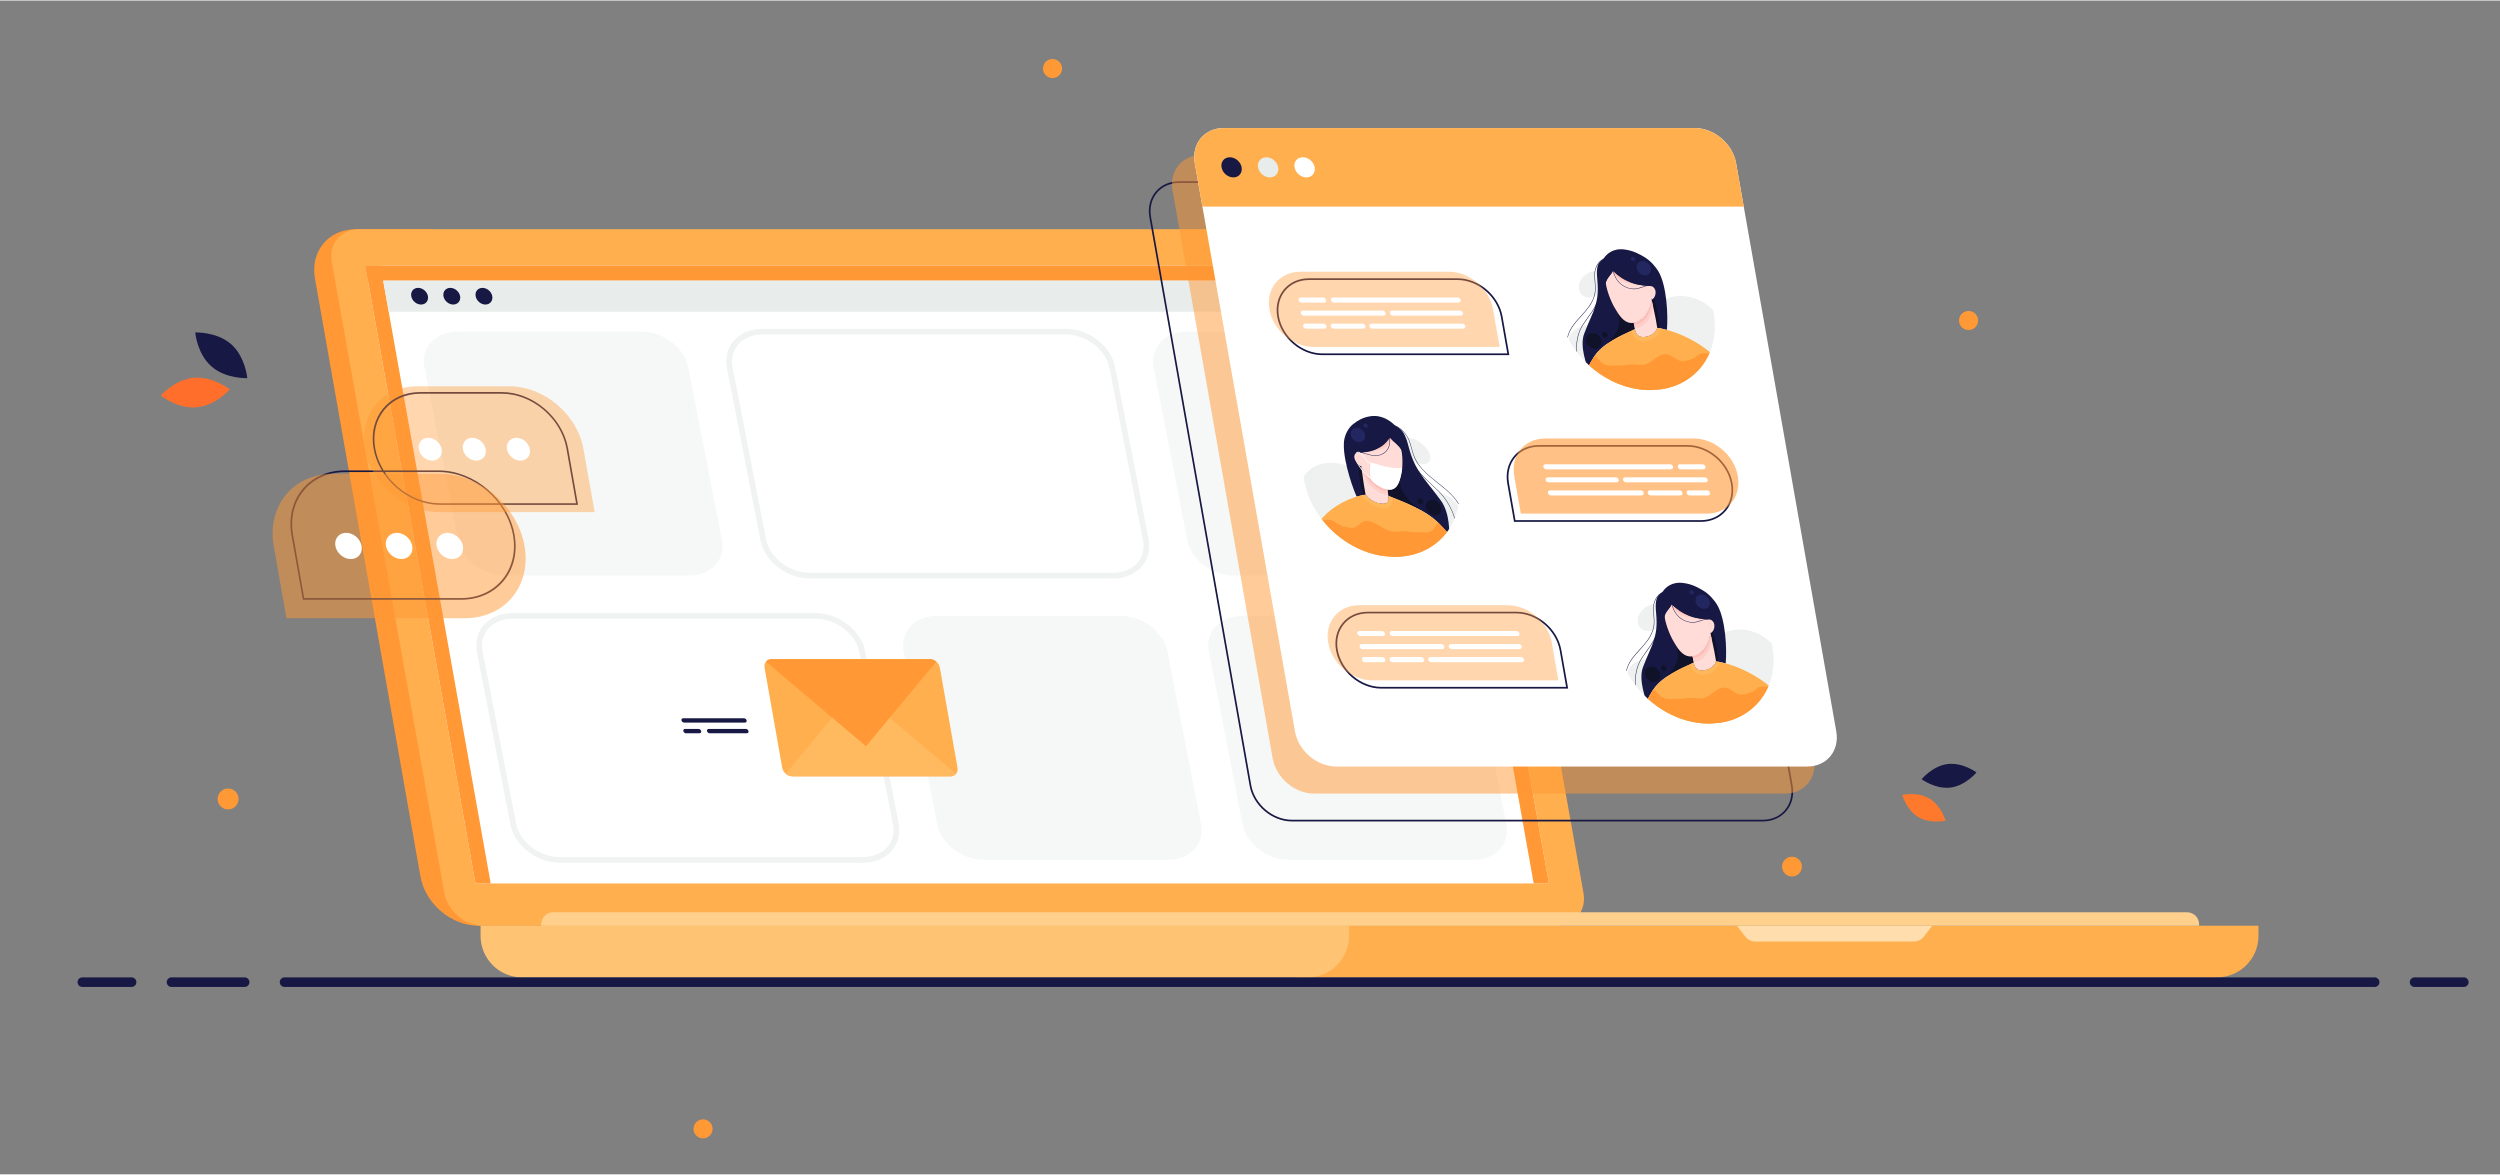 <svg version="1.2" xmlns="http://www.w3.org/2000/svg" viewBox="0 0 4332 2034" width="832" height="391">
	<rect x="0" y="0" width="4332" height="2034" fill="#808080" stroke="none"/>
	<title>corresp_laptop-ai</title>
	<defs>
		<clipPath clipPathUnits="userSpaceOnUse" id="cp1">
			<path d="m2526.78 830.4c13.01 73.78-36.25 133.6-110.04 133.6-73.78 0-144.14-59.82-157.15-133.6-13.01-73.78 36.26-133.59 110.04-133.59 73.78 0 144.14 59.81 157.15 133.59z"/>
		</clipPath>
		<clipPath clipPathUnits="userSpaceOnUse" id="cp2">
			<path d="m2812.22 407.89c73.78 0 144.14 59.81 157.15 133.6 13.01 73.78-36.25 133.59-110.04 133.59-73.78 0-144.14-59.81-157.15-133.59-13-73.79 36.26-133.6 110.04-133.6z"/>
		</clipPath>
		<clipPath clipPathUnits="userSpaceOnUse" id="cp3">
			<path d="m2914.11 985.73c73.78 0 144.14 59.81 157.15 133.59 13.01 73.78-36.26 133.59-110.04 133.59-73.78 0-144.14-59.81-157.15-133.59-13.01-73.78 36.26-133.59 110.04-133.59z"/>
		</clipPath>
	</defs>
	<style>
		.s0 { fill: #ff9835 } 
		.s1 { fill: #ffaf4d } 
		.s2 { fill: #ffffff } 
		.s3 { fill: #ffc473 } 
		.s4 { fill: #ffddac } 
		.s5 { fill: #ffd08c } 
		.s6 { fill: #e8eceb } 
		.s7 { fill: #171843 } 
		.s8 { fill: #e2e7e6 } 
		.s9 { fill: #eef1f0 } 
		.s10 { fill: #ff9936 } 
		.s11 { fill: #ff792c } 
		.s12 { fill: #ff6f2b } 
		.s13 { opacity: .5;mix-blend-mode: multiply;fill: #ff9835 } 
		.s14 { fill: #101229 } 
		.s15 { fill: #ffdcd8 } 
		.s16 { fill: #fecfca } 
		.s17 { fill: #ffbbb5 } 
		.s18 { fill: #222761 } 
		.s19 { opacity: .6;mix-blend-mode: multiply;fill: #ff9835 } 
		.s20 { opacity: .4;mix-blend-mode: multiply;fill: #ff9835 } 
		.s21 { fill: #ffba60 } 
	</style>
	<g id="221353356351 1">
		<g id="&lt;Group&gt;">
			<g id="&lt;Group&gt;">
				<g id="&lt;Group&gt;">
					<g id="&lt;Group&gt;">
						<path id="&lt;Path&gt;" class="s0" d="m951.7 1603.2h-122.7c-47.2 0-92.2-38.3-100.5-85.5l-182.7-1036c-8.3-47.1 23.2-85.4 70.4-85.4h122.7c47.2 0 92.2 38.3 100.5 85.4l182.7 1036c8.3 47.2-23.2 85.5-70.4 85.5z"/>
						<g id="&lt;Group&gt;">
							<g id="&lt;Group&gt;">
								<g id="&lt;Group&gt;">
									<path id="&lt;Path&gt;" class="s1" d="m2696.7 1603.2h-1859.4c-31.6 0-61.7-25.4-67.3-56.6l-195.1-1093.7c-5.6-31.3 15.5-56.6 47.1-56.6h1859.5c31.6 0 61.7 25.3 67.3 56.6l195.1 1093.7c5.5 31.2-15.6 56.6-47.2 56.6z"/>
								</g>
								<g id="&lt;Group&gt;">
									<path id="&lt;Path&gt;" class="s2" d="m2493.1 459.3l190.9 1070.7h-1860.1l-191-1070.7z"/>
								</g>
								<g id="&lt;Group&gt;">
									<path id="&lt;Path&gt;" class="s0" d="m850.3 1530h-26.4l-191-1070.7h26.4z"/>
								</g>
								<g id="&lt;Group&gt;">
									<path id="&lt;Path&gt;" class="s0" d="m2684 1530h-26.4l-190.9-1070.7h26.4z"/>
								</g>
								<g id="&lt;Group&gt;">
									<path id="&lt;Path&gt;" class="s0" d="m2493.1 459.3l4.6 26.1h-1860.1l-4.7-26.1z"/>
								</g>
							</g>
						</g>
					</g>
					<path id="&lt;Path&gt;" class="s1" d="m3841.4 1692.7h-1594.8v-89.5h1666.9v17.4c0 39.8-32.2 72.1-72.1 72.1z"/>
					<path id="&lt;Path&gt;" class="s3" d="m2265.5 1692.7h-1360.7c-39.8 0-72.1-32.3-72.1-72.1v-17.4h1504.9v17.4c0 39.8-32.3 72.1-72.1 72.1z"/>
					<path id="&lt;Path&gt;" class="s4" d="m3348.2 1603.2l-14.6 18.9c-4.1 5.3-10.5 8.5-17.3 8.5h-109.6-55.5-109.6c-6.8 0-13.2-3.2-17.3-8.5l-14.6-18.9h141.5 55.5z"/>
					<path id="&lt;Path&gt;" class="s5" d="m3810.6 1600.8v2.4h-2872.9v-2.4c0-11.6 9.4-21 20.9-21h2831c11.6 0 21 9.4 21 21z"/>
				</g>
				<g id="&lt;Group&gt;">
					<path id="&lt;Path&gt;" class="s6" d="m2480.9 539.3h-1807.3l-9.6-53.9h1807.3z"/>
					<g id="&lt;Group&gt;">
						<path id="&lt;Path&gt;" class="s7" d="m741.5 512.3c1.4 8-3.9 14.5-11.9 14.5-8 0-15.6-6.5-17-14.5-1.4-7.9 3.9-14.4 11.9-14.4 8 0 15.6 6.5 17 14.4z"/>
						<path id="&lt;Path&gt;" class="s7" d="m797.3 512.3c1.4 8-4 14.5-11.9 14.5-8 0-15.6-6.5-17-14.5-1.4-7.9 3.9-14.4 11.9-14.4 7.9 0 15.6 6.5 17 14.4z"/>
						<path id="&lt;Path&gt;" class="s7" d="m853 512.3c1.4 8-3.9 14.5-11.9 14.5-7.9 0-15.5-6.5-16.9-14.5-1.5-7.9 3.9-14.4 11.8-14.4 8 0 15.6 6.5 17 14.4z"/>
					</g>
				</g>
				<g id="&lt;Group&gt;" style="opacity: .5">
					<g id="&lt;Group&gt;">
						<path id="&lt;Compound Path&gt;" fill-rule="evenodd" class="s8" d="m1495.6 1494.2h-525.4c-40.2 0-78.7-29.8-85.8-66.4l-58-298.3c-3.4-17.2 0.6-33.7 11-46.4 11.5-13.9 29.9-21.8 50.5-21.8h525.4c40.2 0 78.7 29.7 85.8 66.3l58 298.3c3.4 17.2-0.6 33.7-11 46.4-11.5 13.9-29.9 21.9-50.5 21.9zm-607.7-422.9c-17.6 0-33.2 6.6-42.7 18.2-8.6 10.4-11.8 23.9-9 38.1l58 298.3c6.3 32.1 40.3 58.3 76 58.3h525.4c17.6 0 33.2-6.7 42.8-18.2 8.5-10.4 11.7-24 8.9-38.2l-58-298.3c-6.3-32.1-40.3-58.2-76-58.2z"/>
					</g>
					<path id="&lt;Path&gt;" class="s9" d="m792.1 573.7h320c37.9 0 74.1 27.9 80.8 62.3l58.1 298.3c6.7 34.4-18.7 62.3-56.7 62.3h-319.9c-38 0-74.2-27.9-80.9-62.3l-58-298.3c-6.7-34.4 18.6-62.3 56.6-62.3z"/>
					<g id="&lt;Group&gt;">
						<path id="&lt;Compound Path&gt;" fill-rule="evenodd" class="s8" d="m1928.8 1001.6h-525.4c-40.2 0-78.7-29.8-85.8-66.4l-58-298.3c-3.4-17.2 0.6-33.6 11.1-46.4 11.4-13.9 29.8-21.8 50.4-21.8h525.4c40.2 0 78.7 29.7 85.8 66.3l58 298.3c3.4 17.2-0.5 33.7-11 46.4-11.5 13.9-29.9 21.9-50.5 21.9zm-607.7-422.9c-17.6 0-33.2 6.6-42.7 18.2-8.6 10.4-11.8 23.9-9 38.1l58 298.3c6.3 32.1 40.4 58.3 76 58.3h525.4c17.6 0 33.2-6.7 42.8-18.2 8.5-10.4 11.7-24 8.9-38.2l-58-298.3c-6.2-32.1-40.3-58.2-76-58.2z"/>
					</g>
					<path id="&lt;Path&gt;" class="s9" d="m2055.6 573.7h320c37.9 0 74.1 27.9 80.8 62.3l58.1 298.3c6.7 34.4-18.7 62.3-56.7 62.3h-319.9c-38 0-74.2-27.9-80.9-62.3l-58-298.3c-6.7-34.4 18.6-62.3 56.6-62.3z"/>
					<path id="&lt;Path&gt;" class="s9" d="m1622.3 1066.3h320c38 0 74.2 27.9 80.9 62.3l58 298.3c6.7 34.4-18.7 62.3-56.6 62.3h-320c-38 0-74.2-27.9-80.9-62.3l-58-298.3c-6.7-34.4 18.7-62.3 56.6-62.3z"/>
					<path id="&lt;Path&gt;" class="s9" d="m2151.4 1066.3h320c38 0 74.2 27.9 80.9 62.3l58 298.3c6.7 34.4-18.7 62.3-56.7 62.3h-319.9c-38 0-74.2-27.9-80.9-62.3l-58-298.3c-6.7-34.4 18.7-62.3 56.6-62.3z"/>
				</g>
			</g>
			<g id="&lt;Group&gt;">
				<path id="&lt;Path&gt;" class="s7" d="m4114.8 1709.3h-3621.7c-4.6 0-8.3-3.7-8.3-8.3 0-4.6 3.7-8.3 8.3-8.3h3621.7c4.6 0 8.3 3.7 8.3 8.3 0 4.6-3.7 8.3-8.3 8.3z"/>
				<path id="&lt;Path&gt;" class="s7" d="m423.9 1709.3h-126.7c-4.6 0-8.3-3.7-8.3-8.3 0-4.6 3.7-8.3 8.3-8.3h126.7c4.6 0 8.3 3.7 8.3 8.3 0 4.6-3.7 8.3-8.3 8.3z"/>
				<path id="&lt;Path&gt;" class="s7" d="m228 1709.3h-85.3c-4.6 0-8.3-3.7-8.3-8.3 0-4.6 3.7-8.3 8.3-8.3h85.3c4.6 0 8.3 3.7 8.3 8.3 0 4.6-3.7 8.3-8.3 8.3z"/>
				<path id="&lt;Path&gt;" class="s7" d="m4269.3 1709.3h-85.3c-4.6 0-8.3-3.7-8.3-8.3 0-4.6 3.7-8.3 8.3-8.3h85.3c4.6 0 8.3 3.7 8.3 8.3 0 4.6-3.7 8.3-8.3 8.3z"/>
			</g>
			<g id="&lt;Group&gt;">
				<path id="&lt;Path&gt;" class="s10" d="m3088 1500.8c-0.1-9.4 7.5-17.2 17-17.2 9.5-0.1 17.3 7.5 17.3 17 0.1 9.5-7.5 17.2-17 17.3-9.5 0.1-17.2-7.6-17.3-17.1z"/>
				<g id="&lt;Group&gt;">
					<g id="&lt;Group&gt;">
						<path id="&lt;Path&gt;" class="s11" d="m3343.2 1382.8c20.7 12.3 28 38.3 28 38.3 0 0-26.4 6.1-47.1-6.2-20.7-12.3-27.9-38.4-27.9-38.4 0 0 26.3-6.1 47 6.3z"/>
					</g>
				</g>
				<g id="&lt;Group&gt;">
					<g id="&lt;Group&gt;">
						<path id="&lt;Path&gt;" class="s7" d="m3374.8 1323c26.3-3.2 50 14.5 50 14.5 0 0-18.7 23-45 26.3-26.2 3.2-50-14.5-50-14.5 0 0 18.8-23 45-26.3z"/>
					</g>
				</g>
				<path id="&lt;Path&gt;" class="s10" d="m412.4 1389.4c-3.2 9.5-13.5 14.5-23 11.3-9.5-3.2-14.5-13.6-11.3-23 3.3-9.5 13.6-14.6 23-11.3 9.5 3.2 14.6 13.5 11.3 23z"/>
				<g id="&lt;Group&gt;">
					<g id="&lt;Group&gt;">
						<path id="&lt;Path&gt;" class="s7" d="m400.4 595.4c24.9 21.9 28.1 58.9 28.1 58.9 0 0-37.1 1.7-62-20.2-25-21.8-28.2-58.9-28.2-58.9 0 0 37.2-1.6 62.1 20.2z"/>
					</g>
				</g>
				<g id="&lt;Group&gt;">
					<path id="&lt;Path&gt;" class="s12" d="m336 653.7c33.1-2.9 62.1 20.3 62.1 20.3 0 0-24.5 28-57.6 30.9-33 2.9-62-20.4-62-20.4 0 0 24.5-27.9 57.5-30.8z"/>
				</g>
				<path id="&lt;Path&gt;" class="s10" d="m1839.5 123.2c-3 8.6-12.4 13.2-21 10.3-8.7-3-13.3-12.4-10.3-21 2.9-8.6 12.3-13.3 21-10.3 8.6 3 13.2 12.4 10.3 21z"/>
				<path id="&lt;Path&gt;" class="s10" d="m3426.8 559.8c-3 8.7-12.4 13.3-21 10.3-8.7-2.9-13.3-12.3-10.3-21 2.9-8.6 12.3-13.2 21-10.3 8.6 3 13.2 12.4 10.3 21z"/>
				<path id="&lt;Path&gt;" class="s10" d="m1233.9 1960.5c-3 8.6-12.4 13.2-21 10.3-8.7-3-13.3-12.4-10.3-21 2.9-8.6 12.3-13.2 21-10.3 8.6 3 13.2 12.4 10.3 21z"/>
			</g>
			<g id="&lt;Group&gt;">
				<g id="&lt;Group&gt;">
					<path id="&lt;Compound Path&gt;" fill-rule="evenodd" class="s7" d="m3054.6 1422.5h-816.2c-34.3 0-67.1-27.9-73.1-62.1l-173.6-984.6c-3-16.9 0.8-32.7 10.8-44.6 9.8-11.7 24.2-18.1 40.8-18.1h816.2c34.3 0 67.1 27.9 73.1 62.2l173.6 984.5c3 16.9-0.8 32.8-10.8 44.6-9.8 11.7-24.2 18.1-40.8 18.1zm-1011.3-1106.4c-15.6 0-29.3 6.1-38.5 17-9.4 11.2-13 26.2-10.2 42.2l173.6 984.5c5.8 32.9 37.3 59.7 70.2 59.7h816.2c15.7 0 29.3-6 38.5-17 9.4-11.2 13-26.1 10.2-42.1l-173.6-984.6c-5.8-32.9-37.3-59.7-70.2-59.7z"/>
				</g>
				<path id="&lt;Path&gt;" class="s13" d="m3093.2 1374.2h-816.3c-33.6 0-65.6-27.3-71.6-60.9l-173.6-984.6c-5.9-33.6 16.5-60.9 50.2-60.9h816.2c33.6 0 65.7 27.3 71.6 60.9l173.6 984.6c6 33.6-16.5 60.9-50.1 60.9z"/>
				<path id="&lt;Path&gt;" class="s2" d="m3131.8 1327.3h-816.3c-33.6 0-65.7-27.2-71.6-60.9l-173.6-984.5c-5.9-33.7 16.5-60.9 50.1-60.9h816.3c33.6 0 65.7 27.2 71.6 60.9l173.6 984.5c5.9 33.7-16.5 60.9-50.1 60.9z"/>
				<path id="&lt;Path&gt;" class="s1" d="m3021.6 357.1h-938.1l-13.2-75.2c-5.9-33.7 16.5-60.9 50.1-60.9h816.3c33.6 0 65.7 27.2 71.6 60.9z"/>
				<path id="&lt;Path&gt;" class="s7" d="m2151.5 289c1.7 9.7-4.7 17.5-14.3 17.5-9.7 0-18.8-7.8-20.5-17.5-1.7-9.6 4.7-17.4 14.3-17.4 9.6 0 18.8 7.8 20.5 17.4z"/>
				<path id="&lt;Path&gt;" class="s6" d="m2214.8 289c1.7 9.7-4.7 17.5-14.4 17.5-9.6 0-18.8-7.8-20.5-17.5-1.7-9.6 4.8-17.4 14.4-17.4 9.6 0 18.8 7.8 20.5 17.4z"/>
				<path id="&lt;Path&gt;" class="s2" d="m2278.1 289c1.7 9.7-4.8 17.5-14.4 17.5-9.6 0-18.8-7.8-20.5-17.5-1.7-9.6 4.7-17.4 14.4-17.4 9.6 0 18.8 7.8 20.5 17.4z"/>
				<g id="&lt;Group&gt;">
					<g id="&lt;Group&gt;">
						<g id="&lt;Clip Group&gt;" clip-path="url(#cp1)">
							<g id="&lt;Group&gt;">
								<g id="&lt;Group&gt;">
									<g id="&lt;Group&gt;">
										<path id="&lt;Path&gt;" class="s9" d="m2461.5 766.1c13.7 10 20.7 24.5 15.5 32.4-5.2 8-20.5 6.4-34.3-3.5-13.7-10-20.6-24.5-15.4-32.4 5.2-8 20.5-6.4 34.2 3.5z"/>
									</g>
									<g id="&lt;Group&gt;">
										<g id="&lt;Group&gt;">
											<g id="&lt;Group&gt;">
												<path id="&lt;Path&gt;" class="s9" d="m2275.2 809c23.3-14.2 59.2-9.2 83.6 11.7 9.2 7.9 16.8 17.7 26.8 24.3 13.5 9.1 29.8 11.3 44.7 10.8 14.9-0.6 29.2-3.6 44.2-3.7 15 0 29.1 1.5 41.9 11.6 5.2 4.2 12.8 14.3 16.7 23.6 7.2 16.9 6.2 34.8-2.7 48.1q-2.5 3.9-5.8 7-0.4 0.4-0.8 0.7-0.3 0.3-0.7 0.7c-2.7 2.4-5.9 4.5-9.3 6.1q-0.5 0.3-1.1 0.6-2.8 1.3-5.8 2.4-1.6 0.6-3.2 1.1c-5.6 1.9-11.6 3.3-17.6 4.5q-1.4 0.3-2.8 0.6-1.7 0.3-3.4 0.6-2.8 0.5-5.6 1c-12.3 1.9-24.8 3-37.5 3.4-18.9 0.5-38.1-0.8-57.3-3.8q-8.6-1.3-17.3-3.1-0.1-0.1-0.2-0.1-5.3-1.1-10.7-2.4c-6.4-1.6-12.9-3.5-19.3-5.7-10.6-3.7-21.1-8.3-31-14.3q-0.6-0.3-1.1-0.6c-8-4.9-15.6-10.7-22.4-17.3-9.7-9.5-17.8-20.5-22.7-32.6-11.7-28.7-2.9-61 20.4-75.2z"/>
											</g>
										</g>
									</g>
								</g>
								<g id="&lt;Group&gt;">
									<g id="&lt;Group&gt;">
										<path id="&lt;Path&gt;" class="s7" d="m2329.8 758.5c1.7-7.4 7-18.8 15.8-25.2 6.9-5.1 14.9-10.9 29.5-13 19.5-2.8 34.3 8.5 40.7 14.7 2.3 2.1 5.2 3.2 7.6 5.1 7 5.4 11.9 11.2 17.2 32.1 6.3 24.4 13.2 35.9 20.6 47.4 7.5 11.5 19.1 24.4 35.5 46.8 16.4 22.4 14.4 58.3 14.4 58.3q0 0-0.6-0.1c-5-5.9-11-12.4-17.9-19.3q-0.1-0.1-0.2-0.2c-8-7.9-18.1-14.9-28.6-20.9-18.9-10.8-39-18.5-50.3-22.9q0 0-0.1 0-0.3-0.1-0.5-0.2c-3.3-1.3-5.8-2.3-7.1-2.9 0 0 4.3 14.1-9.3 13.9-13.5-0.2-25.5-8.4-30.2-15.9q-1.6 0.2-3.2 0.5-1.9 0.3-3.8 0.7-4.3 1-8.5 2.3c-10.5-23.9-26.8-75.9-21-101.2z"/>
									</g>
								</g>
								<g id="&lt;Group&gt;">
									<path id="&lt;Path&gt;" class="s14" d="m2356.2 828.3c-1.7-10-1.8-19.7-2.2-29.6 0.9 0.6 9.7-4.2 12.3-4.7 7.7-1.4 14.4 0.3 22.3 1.4 7.5 1.1 15.1 0.9 22.3 0.5 3.1-0.2 9.8-2.2 13-0.6 4.1 2 2.9 7 3.3 11 0.7 7-2.2 17.3-1.7 24.3 1.3 17.1 7 25.9 21.3 40.1 3.8 3.7 10.7 9 17 13.5-18.9-10.8-39-18.5-50.3-22.9q0 0-0.1 0-0.3-0.1-0.5-0.2c-3.3-1.3-5.8-2.3-7.1-2.9 0 0 4.3 14.1-9.3 13.9-13.5-0.2-25.5-8.4-30.2-15.9q-1.6 0.2-3.2 0.5c-3.8-8.4-5.2-18.4-6.9-28.4z"/>
								</g>
								<g id="&lt;Group&gt;">
									<path id="&lt;Path&gt;" class="s15" d="m2361 822.8c-0.4-2.6-0.7-4.9-0.9-7q-0.4-2.6-0.6-4.4-0.2-2-0.3-3 0-0.1 0-0.2 0 0 0 0-0.1-0.1-0.1-0.1 0-0.1 0-0.2 0 0 0-0.1 0 0 0-0.1 0 0 0-0.1c4.3 9.6 10.9 18.7 19.1 25.9 3.4 3 7 5.7 10.8 8 4.5 2.8 10.2 4.7 15.1 5.9q0 1.3 0.2 2.7 0.3 2.3 0.8 4.9 0.1 0.6 0.3 1.2 0.3 1.7 0.7 3.5c0.7 3.6 1.3 12.5-9.6 12.4-13.5-0.2-25.5-8.4-30.2-15.9-2.1-10.5-4-23.5-5.3-33.4z"/>
								</g>
								<g id="&lt;Group&gt;">
									<g id="&lt;Group&gt;">
										<path id="&lt;Path&gt;" class="s16" d="m2359.2 808.4q0-0.1 0-0.2 0 0 0 0-0.1-0.1-0.1-0.1 0-0.1 0-0.2 0 0 0-0.1 0 0 0-0.1 0-0.1 0-0.1c4.3 9.6 10.9 18.7 19.1 25.9 3.4 3 7 5.7 10.8 8 4.5 2.8 10.2 4.7 15.1 5.9 0 2.4 0.4 4.9 1 7.6q0.1 0.6 0.3 1.2c-12.2 2.9-37.9-16-45.3-40.4q-0.1 0-0.1-0.1c-0.6-4.8-0.4-3.3-0.8-7.3z"/>
									</g>
								</g>
								<g id="&lt;Group&gt;">
									<path id="&lt;Path&gt;" class="s17" d="m2359.5 811.3q0 0 0 0.1c20.8 39 42.4 38.8 44.8 38.7q-0.2-1.4-0.2-2.7c-4.9-1.2-10.6-3.1-15.1-5.9-3.8-2.3-7.4-5-10.8-8-8.2-7.2-14.8-16.3-19.1-25.9z"/>
								</g>
								<g id="&lt;Group&gt;">
									<g id="&lt;Group&gt;">
										<path id="&lt;Path&gt;" class="s15" d="m2353.5 783.7c5.8-0.6 10.6-1 15-1.7 8.2-1.2 15-3.1 24.2-8.8 7.8-4.8 13.3-12.6 15.7-15.6q1.5 1.8 3.3 3.4c6.1 5.8 13.4 11 16.7 17.8 1.5 8.9 2.1 17.9 1.6 26.6q-0.1 2.2-0.3 4.3c-0.7 7.2-2.1 14.2-4.2 20.9-1.7 5.3-4.1 10.8-8.4 14.1q-1.3 1-2.9 1.7c-7.4 3.2-17.2 0-25.2-4.9-3.8-2.3-7.4-5-10.8-8-11.5-10.2-19.9-23.8-23.1-37.9z"/>
									</g>
								</g>
								<g id="&lt;Group&gt;">
									<path id="&lt;Path&gt;" class="s16" d="m2378.7 834q-0.3-0.3-0.5-0.5 0.3 0.3 0.5 0.5z"/>
								</g>
								<g id="&lt;Group&gt;">
									<path id="&lt;Path&gt;" class="s16" d="m2372.7 806.1c0.6-5.3 3.6-5.1 3.6-5.1-1.8 0.7-3.2 9.6-2.4 18.9 0.7 7.3 3 11.5 4.3 13.6-7.6-7.3-6.1-22.2-5.5-27.4z"/>
								</g>
								<g id="&lt;Group&gt;">
									<path id="&lt;Path&gt;" class="s16" d="m2385.2 777.3c2.4-1.1 4.8-2.5 7.5-4.1 7.8-4.8 13.3-12.6 15.7-15.6q0.7 0.8 1.4 1.6 0.9 0.9 1.9 1.8c-1.7 5.2-6.1 9.7-10.5 13.1-4.8 3.6-11 5-17.4 6.1-5 0.9-10.1 1.8-15.3 1.8 5.8-0.8 11-2.1 16.7-4.7z"/>
								</g>
								<g id="&lt;Group&gt;">
									<path id="&lt;Path&gt;" class="s17" d="m2392.7 773.2c7.8-4.8 13.3-12.6 15.7-15.6q0.7 0.8 1.4 1.6c-0.1 0.1-11.5 17.3-24.6 18.1 2.4-1.1 4.8-2.5 7.5-4.1z"/>
								</g>
								<g id="&lt;Group&gt;">
									<g id="&lt;Group&gt;">
										<path id="&lt;Path&gt;" class="s7" d="m2344.8 748.1l70.1-6.3 11.2 6.2 14.7 56.8c-7.1-6.3-8.4-17.6-12.4-26-3.9-8.1-13.5-13.9-20-21.2-2.4 3-7.9 10.8-15.7 15.6-14.1 8.7-22.6 8.7-39.2 10.5z"/>
									</g>
								</g>
								<g id="&lt;Group&gt;">
									<path id="&lt;Path&gt;" class="s16" d="m2354.3 782.6l3.4 1.8 6.1 6.9 4.5 6.8 6 4.6 1.6 1.7h-1.3c0 0-6.9-4.3-9.6-8.2-2.7-4-5.9-9-7.7-10.5 0 0-2.1-1.7-2.6-2.1-0.6-0.4-0.4-1-0.4-1z"/>
								</g>
								<g id="&lt;Group&gt;">
									<g id="&lt;Group&gt;">
										<path id="&lt;Path&gt;" class="s1" d="m2279.6 912.6c1.9-3.5 4.3-7 7-10.5 15.1-19.4 41.9-37.7 72.7-44.7q3.5-0.8 7-1.2c4.7 7.5 16.7 15.7 30.2 15.9 13.6 0.2 9.3-13.9 9.3-13.9 1.3 0.6 3.8 1.6 7.1 2.9q0.2 0.1 0.5 0.2 0.1 0 0.1 0c17.5 6.8 56.6 21.7 78.9 43.8q0.1 0.1 0.2 0.2c15.3 15.2 26.1 29.1 32 37.1q-0.4 0.4-0.8 0.7-0.3 0.3-0.7 0.7c-2.7 2.4-5.9 4.5-9.3 6.1q-0.5 0.3-1.1 0.6-2.8 1.3-5.8 2.4-1.6 0.6-3.2 1.1c-5.6 1.9-11.6 3.3-17.6 4.5q-1.4 0.3-2.8 0.6-1.7 0.3-3.4 0.6-2.8 0.5-5.6 1c-12.3 1.9-24.8 3-37.5 3.4-18.9 0.5-38.1-0.8-57.3-3.8q-8.6-1.3-17.3-3.1-0.1-0.1-0.2-0.1-5.3-1.1-10.7-2.4c-6.4-1.6-12.9-3.5-19.3-5.7-10.6-3.7-21.1-8.3-31-14.3q-0.6-0.3-1.1-0.6c-8-4.9-15.6-10.7-22.4-17.3q1-2.2 2.1-4.2z"/>
									</g>
								</g>
								<g id="&lt;Group&gt;">
									<g id="&lt;Group&gt;">
										<path id="&lt;Path&gt;" class="s2" d="m2373.9 819.9c-0.8-9.3 0.6-18.2 2.4-18.9 1.9-0.7 17.3 5.3 26.6 7.1 6.2 1.2 16.5 2.5 22 2.1 1.7-0.1 2.9-0.3 4.8-0.5-0.7 7.2-2.1 14.2-4.2 20.9-1.7 5.3-4.1 10.8-8.4 14.1q-1.3 1-2.9 1.7c-7.4 3.2-17.2 0-25.2-4.9-3.8-2.3-7.4-5-10.8-8-1.3-2.1-3.6-6.3-4.3-13.6z"/>
									</g>
								</g>
								<g id="&lt;Group&gt;">
									<g id="&lt;Group&gt;">
										<path id="&lt;Path&gt;" class="s2" d="m2358.5 812.4c-4.4-5.6-7.3-10.7-8.7-15.6-1.2-4.3-1.4-8.6-0.3-12.1 0.4-1.4 1.4-2.4 2.9-2.7 1.5-0.3 3.1 0.1 4.5 1.2 1.5 1.1 3 2.6 4.5 4.5 1.5 1.7 2.8 3.5 3.8 5.1 3.2 4.6 7.6 8.4 12.7 11l-0.5 1.4c-5.4-2.8-10.1-6.9-13.4-11.7-2.3-3.4-4.9-6.8-8-9.2-0.9-0.7-2-1-3-0.8-1 0.2-1.7 0.9-2 1.9-1 3.2-0.8 7.2 0.3 11.2 1.4 4.6 4.1 9.6 8.4 15 5.2 6.6 11.3 12.5 18.1 17.5l-0.8 1.2c-6.9-5.1-13.1-11.1-18.5-17.9z"/>
									</g>
								</g>
								<g id="&lt;Group&gt;">
									<g id="&lt;Group&gt;">
										<path id="&lt;Path&gt;" class="s15" d="m2359.1 807.6c-5.2-2.2-9.1-6.9-11.1-11.7-0.9-2.2-1.5-4.5-1.2-6.7 0.3-2.1 1.4-4.1 3.3-5 1.9-0.9 4.5-0.7 6.4 0.9z"/>
									</g>
								</g>
								<g id="&lt;Group&gt;">
									<g id="&lt;Group&gt;" style="opacity: .4">
										<path id="&lt;Path&gt;" class="s3" d="m2366.3 856.2c4.7 7.5 16.7 15.7 30.2 15.9 13.6 0.2 9.3-13.9 9.3-13.9 1.3 0.6 3.8 1.6 7.1 2.9 0.7 3.6 0.3 7.2-1.1 10.3-1.7 3.7-5.1 6.5-9.2 7.6-3.9 1.1-8.2 0.7-12.4-0.3-10-2.3-19.6-8-26.9-15.8-1.5-1.6-3-3.5-4-5.5q3.5-0.8 7-1.2z"/>
									</g>
								</g>
								<g id="&lt;Group&gt;">
									<path id="&lt;Path&gt;" class="s16" d="m2357.3 793.8c-0.2 0.1-0.5-0.1-0.6-0.3q-0.3-0.6-0.6-1.1-0.4-0.6-0.8-1c-0.3-0.3-0.6-0.5-0.9-0.6q-0.4-0.1-0.9 0.1-0.2 0.1-0.4 0.2-0.1 0.1-0.1 0.2l-0.1 0.1q-0.1 0-0.1 0.1-0.2 0.4-0.2 1 0 0.5 0.1 1.2 0.1 0.6 0.4 1.2 0.5 1.3 1.2 2.5 0.4 0.6 0.7 1.2 0.4 0.6 0.9 1.1 0.9 1.1 2 2.1 0.5 0.5 1.1 0.9 0.5 0.5 1.1 0.9c0.1 0 0.1 0.1 0.1 0.2 0 0.1-0.2 0.1-0.3 0.1-1.7-1-3.2-2.2-4.6-3.7q-1-1.2-1.8-2.4-0.7-1.3-1.3-2.7c-0.4-0.9-0.7-1.8-0.7-2.8 0-0.5 0.1-1 0.3-1.5q0-0.1 0.1-0.2l0.1-0.1q0.1-0.2 0.2-0.3 0.3-0.3 0.7-0.4 0.3-0.2 0.8-0.3 0.4 0 0.9 0.1c0.6 0.2 1.1 0.6 1.5 1q0.6 0.6 1 1.3c0.3 0.5 0.4 1 0.5 1.5 0 0.2-0.1 0.4-0.3 0.4z"/>
								</g>
								<g id="&lt;Group&gt;">
									<path id="&lt;Path&gt;" class="s18" d="m2357.5 764.9c-6.5 1.3-13.7-3.1-16.2-9.8-2.5-6.7 0.8-13.2 7.2-14.5 6.5-1.3 13.8 3.1 16.3 9.8 2.4 6.7-0.8 13.2-7.3 14.5z"/>
								</g>
								<g id="&lt;Group&gt;">
									<path id="&lt;Path&gt;" class="s18" d="m2367.7 740.4c-2 0.4-4.2-1-4.9-3-0.8-2 0.2-4 2.2-4.4 1.9-0.4 4.1 0.9 4.9 3 0.7 2-0.2 4-2.2 4.4z"/>
								</g>
								<g id="&lt;Group&gt;">
									<path id="&lt;Path&gt;" class="s14" d="m2481.8 865.3c7.4 0 14.5 6 15.8 13.5 1.3 7.4-3.6 13.4-11.1 13.4-7.4 0-14.5-6-15.8-13.4-1.3-7.5 3.7-13.5 11.1-13.5z"/>
								</g>
								<g id="&lt;Group&gt;">
									<path id="&lt;Path&gt;" class="s14" d="m2460.3 863.1c2.7 0 5.3 2.2 5.7 4.9 0.5 2.7-1.3 4.9-4 4.9-2.7 0-5.3-2.2-5.8-4.9-0.4-2.7 1.4-4.9 4.1-4.9z"/>
								</g>
								<g id="&lt;Group&gt;">
									<g id="&lt;Group&gt;">
										<path id="&lt;Path&gt;" class="s0" d="m2279.6 912.6c1.9-3.5 4.3-7 7-10.5 3.9-1.3 8.2-2 11.9-2.3 10.7-0.8 14.2 4.7 23.4 9.1 5.4 2.5 18.9 6 23.9 4.8 6.2-1.4 10-7.4 15-10 12.5-6.8 27.9 6.4 39.9 12.4 10.1 5.1 16.8 4.8 27 3.6 9.9-1.1 19.4 2.3 29.7 1.6 8.8-0.6 18.6 2.4 25.1-3.6 3.9-3.6 5.5-10.1 9.9-12.6q0.1 0.1 0.2 0.2c15.3 15.2 26.1 29.1 32 37.1q-0.4 0.4-0.8 0.7-0.3 0.3-0.7 0.7c-2.7 2.4-5.9 4.5-9.3 6.1q-0.5 0.3-1.1 0.6-2.8 1.3-5.8 2.4-1.6 0.6-3.2 1.1c-5.6 1.9-11.6 3.3-17.6 4.5q-1.4 0.3-2.8 0.6-1.7 0.3-3.4 0.6-2.8 0.5-5.6 1c-12.3 1.9-24.8 3-37.5 3.4-18.9 0.5-38.1-0.8-57.3-3.8q-8.6-1.3-17.3-3.1-0.1-0.1-0.2-0.1-5.3-1.1-10.7-2.4c-6.4-1.6-12.9-3.5-19.3-5.7-10.6-3.7-21.1-8.3-31-14.3q-0.6-0.3-1.1-0.6c-8-4.9-15.6-10.7-22.4-17.3q1-2.2 2.1-4.2z"/>
									</g>
								</g>
								<g id="&lt;Group&gt;">
									<path id="&lt;Path&gt;" class="s7" d="m2378.3 788.7c-2.9-0.5-5.9-1.4-8.8-2.2-1.7-0.5-3.4-1-5.1-1.5-0.9-0.2-1.9-0.5-3-0.8-1.5-0.5-3-1-4.2-1.2v-0.8c1.3 0.3 2.8 0.8 4.3 1.2 1.1 0.3 2.1 0.7 2.9 0.9 1.8 0.4 3.5 0.9 5.2 1.4 2.8 0.9 5.8 1.8 8.7 2.2 4.4 0.7 8.8 0.4 12.9-0.8 4-1.3 7.6-3.5 10.3-6.3 2.7-2.9 4.6-6.6 5.6-10.7 1-4.1 1-8.6 0-12.9h0.8c1 4.4 1 9 0 13.2-1 4.2-3 8-5.8 10.9-2.8 3-6.4 5.2-10.6 6.5-2.7 0.9-5.5 1.3-8.4 1.3q-2.4 0-4.8-0.4z"/>
								</g>
								<g id="&lt;Group&gt;">
									<path id="&lt;Path&gt;" class="s7" d="m2534.6 895c-0.3-6.4-2.4-13.1-6.1-20-3.3-6.2-7.8-12.2-13.4-18.1-7.4-7.7-15.9-14.4-24.2-20.9-3.4-2.7-6.9-5.5-10.3-8.4-6.9-5.7-12.1-10.6-16.6-15.7-5.6-6.2-9.7-12.2-12.6-18.5-2.6-5.7-4.2-11.6-5.8-17.4-1.3-4.5-2.6-9.2-4.3-13.6-2-5.2-5.7-10.8-10-15.4-4.8-5-10-8.5-14.8-9.9l0.1-0.7c10.8 3 21.4 15.5 25.4 25.8 1.8 4.5 3.1 9.2 4.3 13.7 1.6 5.8 3.3 11.7 5.9 17.3 2.8 6.1 6.9 12.1 12.3 18.3 4.5 5 9.7 9.9 16.5 15.6 3.4 2.8 7 5.6 10.4 8.3 8.2 6.5 16.8 13.3 24.2 21.1 5.7 5.9 10.2 12 13.6 18.2 3.8 7 5.8 13.9 6.2 20.4z"/>
								</g>
								<g id="&lt;Group&gt;">
									<path id="&lt;Path&gt;" class="s7" d="m2523.6 919.3c0.3-8.4-1.7-18.6-5.8-29.5-3.9-10.1-9.3-20.1-15.4-28-6.2-8.2-14.6-16-22.6-23.5-7.7-7.1-15.7-14.5-21.7-22.2l0.6-0.4c6 7.6 13.9 15 21.5 22.1 8.2 7.6 16.6 15.4 22.8 23.6 6.1 8 11.6 18.1 15.5 28.2 4.2 11 6.2 21.3 5.9 29.9z"/>
								</g>
							</g>
						</g>
						<g id="&lt;Group&gt;">
							<g id="&lt;Group&gt;">
								<path id="&lt;Compound Path&gt;" fill-rule="evenodd" class="s7" d="m2947.1 903.4h-323.6l-11.7-66.3c-3.2-18.1 1-35 11.6-47.7 10.4-12.4 25.9-19.2 43.5-19.2h257.2c36.6 0 71.7 29.7 78.1 66.3 3.2 18.1-0.9 35-11.6 47.7-10.4 12.4-25.8 19.2-43.5 19.2zm-321.1-3h321.1c16.8 0 31.4-6.4 41.2-18.2 10.1-12 14-28 11-45.1-6.2-35.3-39.9-63.9-75.2-63.9h-257.2c-16.7 0-31.4 6.4-41.2 18.2-10.1 12-13.9 28-10.9 45.1z"/>
							</g>
							<path id="&lt;Path&gt;" class="s19" d="m2957.7 889.1h-322.4l-11.4-65.1c-6.4-36 17.6-65.1 53.6-65.1h257.2c36 0 70.3 29.1 76.6 65.1 6.3 36-17.7 65.1-53.6 65.1z"/>
							<g id="&lt;Group&gt;">
								<path id="&lt;Path&gt;" class="s2" d="m2895.5 812.3h-216.1c-2.4 0-4.7-1.9-5.1-4.4-0.5-2.4 1.2-4.3 3.6-4.3h216c2.4 0 4.8 1.9 5.2 4.3 0.4 2.5-1.2 4.4-3.6 4.4z"/>
								<path id="&lt;Path&gt;" class="s2" d="m2801.3 834.9h-117.9c-2.4 0-4.7-1.9-5.1-4.3-0.5-2.5 1.1-4.4 3.6-4.4h117.8c2.4 0 4.7 1.9 5.2 4.4 0.4 2.4-1.2 4.3-3.6 4.3z"/>
								<path id="&lt;Path&gt;" class="s2" d="m2844.7 857.6h-157.3c-2.4 0-4.7-2-5.2-4.4-0.4-2.4 1.2-4.4 3.6-4.4h157.4c2.4 0 4.7 2 5.1 4.4 0.4 2.4-1.2 4.4-3.6 4.4z"/>
								<path id="&lt;Path&gt;" class="s2" d="m2911.7 857.6h-51.3c-2.4 0-4.7-2-5.2-4.4-0.4-2.4 1.2-4.4 3.7-4.4h51.2c2.5 0 4.8 2 5.2 4.4 0.4 2.4-1.2 4.4-3.6 4.4z"/>
								<path id="&lt;Path&gt;" class="s2" d="m2959.6 857.6h-31.8c-2.5 0-4.8-2-5.2-4.4-0.4-2.4 1.2-4.4 3.6-4.4h31.9c2.4 0 4.7 2 5.1 4.4 0.4 2.4-1.2 4.4-3.6 4.4z"/>
								<path id="&lt;Path&gt;" class="s2" d="m2955.6 834.9h-138.1c-2.4 0-4.7-1.9-5.1-4.3-0.5-2.5 1.2-4.4 3.6-4.4h138.1c2.4 0 4.7 1.9 5.1 4.4 0.4 2.4-1.2 4.3-3.6 4.3z"/>
								<path id="&lt;Path&gt;" class="s2" d="m2951.6 812.3h-39.1c-2.5 0-4.8-1.9-5.2-4.4-0.4-2.4 1.2-4.3 3.6-4.3h39.2c2.4 0 4.7 1.9 5.1 4.3 0.5 2.5-1.2 4.4-3.6 4.4z"/>
							</g>
						</g>
					</g>
					<g id="&lt;Group&gt;">
						<g id="&lt;Clip Group&gt;" clip-path="url(#cp2)">
							<g id="&lt;Group&gt;">
								<g id="&lt;Group&gt;">
									<g id="&lt;Group&gt;">
										<path id="&lt;Path&gt;" class="s9" d="m2777.8 473.7c8 7.9 6.2 22.4-4.1 32.3-10.2 10-25 11.6-33 3.6-8-8-6.1-22.5 4.1-32.4 10.2-9.9 25-11.5 33-3.5z"/>
									</g>
									<g id="&lt;Group&gt;">
										<g id="&lt;Group&gt;">
											<g id="&lt;Group&gt;">
												<path id="&lt;Path&gt;" class="s9" d="m2993.1 595.3c-0.6 12.1-4.8 23.1-11.2 32.6-4.4 6.6-10 12.4-16.2 17.2q-0.5 0.4-0.9 0.7c-7.9 6-16.7 10.6-26.1 14.3-5.5 2.2-11.3 4-17.2 5.7q-4.9 1.3-9.8 2.4-0.1 0-0.3 0.1-7.9 1.8-16.1 3.1c-18.2 3-36.9 4.3-56 3.7-12.8-0.3-25.8-1.4-38.7-3.4q-3-0.4-5.9-0.9-1.8-0.3-3.6-0.6-1.6-0.3-3.1-0.6c-6.4-1.2-12.8-2.6-19.2-4.5q-1.7-0.5-3.5-1.1-3.4-1.1-6.7-2.4-0.7-0.3-1.3-0.6c-4-1.6-7.9-3.7-11.5-6.2q-0.5-0.3-0.9-0.6-0.5-0.3-1-0.7-4.4-3.2-8.3-7c-13.6-13.3-20.9-31.2-19.7-48.1 0.7-9.3 4.7-19.5 8.4-23.6 9.3-10.1 22.8-11.7 37.8-11.6 15.1 0.1 30.5 3.1 45.5 3.6 15.1 0.6 30.6-1.6 41-10.7 7.6-6.7 11.8-16.4 18.2-24.3 17-20.9 51.1-26 79.4-11.7 28.3 14.2 48.5 46.4 46.9 75.2z"/>
											</g>
										</g>
									</g>
								</g>
								<g id="&lt;Group&gt;">
									<g id="&lt;Group&gt;">
										<path id="&lt;Path&gt;" class="s7" d="m2888.4 570.7q-4.6-1.2-9.2-2.2-2.1-0.4-4.1-0.7-1.7-0.3-3.4-0.5c-2 7.5-11.1 15.7-24.6 15.9-13.5 0.1-14.1-13.9-14.1-13.9-1.2 0.6-3.3 1.6-6.1 2.9q-0.2 0.1-0.5 0.2 0 0-0.1 0c-9.7 4.4-27.1 12.1-42.2 22.9-8.3 6-16 13-21.2 20.9q-0.1 0.1-0.2 0.2c-4.4 6.9-8.1 13.4-11 19.3q-0.6 0.1-0.6 0.1c0 0-14.6-35.9-6.1-58.3 8.5-22.4 15.5-35.3 18.9-46.8 3.4-11.5 6.3-23 3.9-47.4-2-20.9 0.8-26.8 5.9-32.1 1.8-1.9 4.3-3 5.8-5.2 4.3-6.1 15-17.4 35.6-14.6 15.3 2.1 25.3 7.9 34 12.9 11.1 6.5 20.4 17.9 24.8 25.3 14.6 25.3 16.7 77.2 14.5 101.1z"/>
									</g>
								</g>
								<g id="&lt;Group&gt;">
									<path id="&lt;Path&gt;" class="s14" d="m2875.1 567.8q-1.7-0.3-3.4-0.5c-2 7.5-11.1 15.7-24.6 15.9-13.5 0.1-14.1-13.9-14.1-13.9-1.2 0.6-3.3 1.6-6.1 2.9q-0.2 0.1-0.5 0.2 0 0-0.1 0c-9.7 4.4-27.1 12.1-42.2 22.9 4.7-4.5 9.8-9.8 12.3-13.5 9.2-14.2 11.9-23 7.1-40.2-1.9-7-8.5-17.2-10.2-24.2-1-4-4-9-0.6-11 2.6-1.6 10 0.4 13.2 0.6 7.4 0.4 15 0.5 22.1-0.5 7.6-1.1 13.6-2.8 21.8-1.4 2.8 0.4 13.3 5.3 14 4.7 3.1 9.9 6.4 19.6 8.2 29.6 1.8 10 4 20 3.1 28.4z"/>
								</g>
								<g id="&lt;Group&gt;">
									<path id="&lt;Path&gt;" class="s15" d="m2871.7 567.3c-2 7.5-11.1 15.7-24.6 15.9-10.7 0.1-13.4-8.9-14-12.5q-0.2-1.7-0.4-3.4-0.1-0.6-0.2-1.2-0.3-2.6-0.9-4.9-0.3-1.4-0.7-2.7c4.4-1.2 9.4-3.1 13-5.9 3-2.3 5.7-5 8-8 5.6-7.2 9-16.3 9.9-26v0.1q0 0 0.1 0.1 0 0 0 0.1 0 0.1 0 0.1 0 0.1 0 0.1 0.1 0.1 0.1 0.1 0 0.1 0 0.1 0 0.1 0 0.2c0.2 0.7 0.4 1.7 0.7 3q0.5 1.8 1.1 4.4c0.4 2 1 4.4 1.5 7 2.2 9.9 4.9 22.9 6.4 33.4z"/>
								</g>
								<g id="&lt;Group&gt;">
									<g id="&lt;Group&gt;">
										<path id="&lt;Path&gt;" class="s16" d="m2863.8 526.8q0 0 0 0.1c1.1 24.3-17.9 43.3-31.1 40.4q-0.1-0.6-0.2-1.2c-0.4-2.7-0.9-5.3-1.6-7.6 4.4-1.2 9.4-3.1 13-5.9 3-2.3 5.7-5 8-8 5.6-7.2 9-16.3 9.9-26q0 0.1 0.1 0.2 0 0.1 0 0.1 0 0.1 0 0.1 0 0.1 0 0.1 0.1 0.1 0.1 0.1 0 0.1 0 0.1 0 0.1 0 0.2c1 4 0.7 2.5 1.8 7.3z"/>
									</g>
								</g>
								<g id="&lt;Group&gt;">
									<path id="&lt;Path&gt;" class="s17" d="m2861.8 518.7v-0.1c-0.9 9.7-4.3 18.8-9.9 26-2.3 3-5 5.7-8 8-3.6 2.8-8.6 4.7-13 5.9q0.4 1.3 0.7 2.7c2.4 0.1 24.1 0.3 31.1-38.7q0-0.1 0-0.1z"/>
								</g>
								<g id="&lt;Group&gt;">
									<g id="&lt;Group&gt;">
										<path id="&lt;Path&gt;" class="s15" d="m2861.6 506.7c1.8 14.1-1.9 27.7-9.7 37.9-2.3 3-5 5.7-8 8-6.3 4.9-14.9 8.1-23.5 4.9q-1.8-0.7-3.5-1.7c-5.5-3.3-9.8-8.8-13.4-14.2-4.4-6.6-8.3-13.6-11.5-20.8q-1-2.1-1.8-4.3c-3.6-8.7-6.2-17.7-7.8-26.7 0.8-6.7 6.3-11.9 10.4-17.7q1.2-1.6 2.2-3.4c3.4 3 11.6 10.7 21.1 15.6 11.2 5.6 18.7 7.6 27.3 8.8 4.7 0.7 9.6 1.1 15.7 1.7z"/>
									</g>
								</g>
								<g id="&lt;Group&gt;">
									<path id="&lt;Path&gt;" class="s16" d="m2851.5 545q0.2-0.2 0.4-0.4-0.2 0.3-0.4 0.4z"/>
								</g>
								<g id="&lt;Group&gt;">
									<path id="&lt;Path&gt;" class="s16" d="m2843.4 493.1c-5.2 0-10.6-1-15.9-1.8-6.8-1.1-13.5-2.5-19.6-6.1-5.6-3.4-11.6-7.9-15.1-13.1q0.6-0.9 1.2-1.8 0.5-0.8 1-1.6c3.4 3 11.6 10.7 21.1 15.6 3.2 1.6 6.2 2.9 8.9 4 6.7 2.7 12.3 4 18.4 4.8z"/>
								</g>
								<g id="&lt;Group&gt;">
									<path id="&lt;Path&gt;" class="s17" d="m2825 488.3c-13.4-0.7-30.8-17.9-31-18q0.5-0.8 1-1.6c3.4 3 11.6 10.7 21.1 15.6 3.2 1.6 6.2 2.9 8.9 4z"/>
								</g>
								<g id="&lt;Group&gt;">
									<g id="&lt;Group&gt;">
										<path id="&lt;Path&gt;" class="s7" d="m2859.1 494.8c-17.4-1.8-25.9-1.8-43-10.5-9.5-4.8-17.7-12.6-21.1-15.6-4.1 7.3-11.6 13.1-12.6 21.2-1.1 8.3 1.6 19.6-3.3 26l-5.2-56.8 8.9-6.2 72.3 6.2z"/>
									</g>
								</g>
								<g id="&lt;Group&gt;">
									<g id="&lt;Group&gt;">
										<path id="&lt;Path&gt;" class="s1" d="m2981.9 627.9c-4.4 6.6-10 12.4-16.2 17.2q-0.5 0.4-0.9 0.7c-7.9 6-16.7 10.6-26.1 14.3-5.5 2.2-11.3 4-17.2 5.7q-4.9 1.3-9.8 2.4-0.1 0-0.3 0.1-7.9 1.8-16.1 3.1c-18.2 3-36.9 4.3-56 3.7-12.8-0.3-25.8-1.4-38.7-3.4q-3-0.4-5.9-0.9-1.8-0.3-3.6-0.6-1.6-0.3-3.1-0.6c-6.4-1.2-12.8-2.6-19.2-4.5q-1.7-0.5-3.5-1.1-3.4-1.1-6.7-2.4-0.7-0.3-1.3-0.6c-4-1.6-7.9-3.7-11.5-6.2q-0.5-0.3-0.9-0.6-0.5-0.3-1-0.7c3-8 9-21.9 18.8-37.1q0.1-0.1 0.2-0.2c14.5-22.1 48.4-37 63.4-43.8q0.1 0 0.1 0 0.3-0.1 0.5-0.2c2.8-1.3 4.9-2.3 6.1-2.9 0 0 0.6 14 14.1 13.9 13.5-0.2 22.6-8.4 24.6-15.9q3.7 0.4 7.5 1.2c33.3 7 66.6 25.3 88.4 44.6 4 3.5 7.6 7.1 10.7 10.6q1.8 2 3.6 4.2z"/>
									</g>
								</g>
								<g id="&lt;Group&gt;">
									<g id="&lt;Group&gt;">
										<path id="&lt;Path&gt;" class="s15" d="m2856.5 496.1c1.3-1.5 3.9-1.7 6.1-0.8 2.2 0.9 4 2.9 5 5 1.1 2.2 1.4 4.5 1.2 6.7-0.3 4.8-2.6 9.4-7 11.6z"/>
									</g>
								</g>
								<g id="&lt;Group&gt;">
									<g id="&lt;Group&gt;" style="opacity: .4">
										<path id="&lt;Path&gt;" class="s3" d="m2879.2 568.5c-0.3 2-1.1 3.9-2.1 5.5-4.5 7.8-12.2 13.4-21.3 15.8-3.8 1-8.1 1.4-12.3 0.3-4.5-1.1-8.8-3.9-11.9-7.6-2.5-3.1-4.1-6.7-4.7-10.3 2.8-1.3 4.9-2.3 6.1-2.9 0 0 0.6 14 14.1 13.9 13.5-0.2 22.6-8.4 24.6-15.9q3.7 0.4 7.5 1.2z"/>
									</g>
								</g>
								<g id="&lt;Group&gt;">
									<path id="&lt;Path&gt;" class="s16" d="m2858.4 504.5c-0.2-0.5-0.2-1-0.1-1.5q0.1-0.7 0.5-1.3c0.3-0.4 0.7-0.8 1.2-1q0.4-0.1 0.9-0.1 0.4 0.1 0.9 0.2 0.4 0.2 0.7 0.5 0.2 0.1 0.4 0.3l0.2 0.1q0 0.1 0.1 0.2c0.4 0.5 0.7 1 0.8 1.5 0.4 1 0.4 1.9 0.3 2.8q-0.1 1.4-0.4 2.6-0.3 1.3-0.9 2.5c-0.8 1.4-2 2.7-3.3 3.7-0.1 0-0.2 0-0.3-0.1-0.1-0.1-0.1-0.2 0-0.2q0.4-0.5 0.8-0.9 0.4-0.5 0.8-0.9 0.7-1 1.3-2.1 0.2-0.5 0.4-1.1 0.2-0.6 0.3-1.2 0.3-1.2 0.4-2.5 0-0.6-0.1-1.2-0.1-0.7-0.3-1.3-0.2-0.5-0.6-1 0 0-0.1 0l-0.1-0.1q-0.1-0.1-0.2-0.2-0.3-0.2-0.5-0.3-0.5-0.1-0.9 0-0.4 0.2-0.7 0.6c-0.2 0.3-0.3 0.6-0.4 1q-0.2 0.5-0.2 1.1c-0.1 0.2-0.3 0.4-0.5 0.3-0.2-0.1-0.4-0.2-0.4-0.4z"/>
								</g>
								<g id="&lt;Group&gt;">
									<path id="&lt;Path&gt;" class="s18" d="m2836 461.5c0.1-6.7 5.8-11.1 12.8-9.8 6.9 1.3 12.4 7.8 12.3 14.5-0.1 6.7-5.8 11.1-12.7 9.8-7-1.3-12.5-7.8-12.4-14.5z"/>
								</g>
								<g id="&lt;Group&gt;">
									<path id="&lt;Path&gt;" class="s18" d="m2825.8 447.1c0-2.1 1.7-3.4 3.8-3 2.1 0.4 3.8 2.4 3.8 4.4 0 2-1.8 3.4-3.9 3-2.1-0.4-3.8-2.4-3.7-4.4z"/>
								</g>
								<g id="&lt;Group&gt;">
									<path id="&lt;Path&gt;" class="s14" d="m2775.3 589.9c1.3 7.4-3.7 13.4-11.1 13.4-7.4 0-14.5-6-15.8-13.4-1.3-7.5 3.7-13.5 11.1-13.5 7.4 0 14.5 6 15.8 13.5z"/>
								</g>
								<g id="&lt;Group&gt;">
									<path id="&lt;Path&gt;" class="s14" d="m2786 579.1c0.5 2.7-1.4 4.9-4.1 4.9-2.7 0-5.2-2.2-5.7-4.9-0.5-2.7 1.3-4.9 4-4.9 2.7 0 5.3 2.2 5.8 4.9z"/>
								</g>
								<g id="&lt;Group&gt;">
									<g id="&lt;Group&gt;">
										<path id="&lt;Path&gt;" class="s0" d="m2981.9 627.9c-4.4 6.6-10 12.4-16.2 17.2q-0.5 0.4-0.9 0.7c-7.9 6-16.7 10.6-26.1 14.3-5.5 2.2-11.3 4-17.2 5.7q-4.9 1.3-9.8 2.4-0.1 0-0.3 0.1-7.9 1.8-16.1 3.1c-18.2 3-36.9 4.3-56 3.7-12.8-0.3-25.8-1.4-38.7-3.4q-3-0.4-5.9-0.9-1.8-0.3-3.6-0.6-1.6-0.3-3.1-0.6c-6.4-1.2-12.8-2.6-19.2-4.5q-1.7-0.5-3.5-1.1-3.4-1.1-6.7-2.4-0.7-0.3-1.3-0.6c-4-1.6-7.9-3.7-11.5-6.2q-0.5-0.3-0.9-0.6-0.5-0.3-1-0.7c3-8 9-21.9 18.8-37.1q0.1-0.1 0.2-0.2c5.3 2.5 9.2 9 14.4 12.6 8.6 6 17.3 3 26.3 3.6 10.5 0.7 18.8-2.8 29.2-1.6 10.5 1.2 17.3 1.5 25.7-3.6 9.9-6 20.6-19.2 35.5-12.5 5.9 2.7 11.8 8.7 18.6 10.1 5.3 1.2 17.7-2.3 22.2-4.8 7.6-4.4 9.2-9.9 20.2-9.1 3.8 0.3 8.3 1 12.6 2.2 4 3.5 7.6 7.1 10.7 10.6q1.8 2 3.6 4.2z"/>
									</g>
								</g>
								<g id="&lt;Group&gt;">
									<path id="&lt;Path&gt;" class="s7" d="m2831.3 500.2c-2.9 0-5.9-0.5-8.9-1.3-4.6-1.3-9-3.5-12.9-6.5-3.8-2.9-7.1-6.7-9.6-10.9-2.5-4.2-4.1-8.8-4.6-13.2h0.7c0.6 4.3 2.1 8.8 4.6 12.9 2.4 4.1 5.7 7.8 9.4 10.7 3.7 2.8 8 5 12.5 6.3 4.5 1.2 9 1.5 13.2 0.8 2.7-0.4 5.4-1.3 7.9-2.2 1.5-0.5 3.1-1 4.6-1.4 0.9-0.3 1.7-0.6 2.7-0.9 1.3-0.5 2.7-0.9 3.9-1.2l0.3 0.8c-1.2 0.2-2.5 0.7-3.9 1.2-0.9 0.3-1.8 0.6-2.6 0.8-1.6 0.4-3.1 1-4.6 1.5-2.6 0.8-5.3 1.7-8.1 2.2q-2.2 0.4-4.6 0.4z"/>
								</g>
								<g id="&lt;Group&gt;">
									<path id="&lt;Path&gt;" class="s7" d="m2716.4 606.2c-2-6.5-2.3-13.4-1-20.4 1.2-6.2 3.6-12.4 7.1-18.3 4.7-7.7 10.9-14.5 16.9-21 2.4-2.7 5-5.5 7.4-8.3 4.8-5.7 8.3-10.7 11-15.6 3.3-6.2 5.2-12.2 5.9-18.3 0.6-5.6 0.2-11.6-0.3-17.3-0.3-4.5-0.7-9.2-0.5-13.7 0.4-10.3 6.6-22.8 16.4-25.8l0.3 0.7c-4.3 1.4-8.3 4.9-11.3 9.9-2.7 4.6-4.4 10.2-4.6 15.3-0.2 4.5 0.2 9.2 0.5 13.7 0.5 5.8 0.9 11.7 0.3 17.4-0.7 6.2-2.7 12.3-6 18.5-2.7 5-6.2 10-11.1 15.7-2.4 2.8-4.9 5.6-7.4 8.4-6 6.5-12.1 13.2-16.8 20.9-3.5 5.9-5.9 11.9-7 18.1-1.3 6.9-1 13.6 1 20z"/>
								</g>
								<g id="&lt;Group&gt;">
									<path id="&lt;Path&gt;" class="s7" d="m2736 630.6c-3.4-8.6-5-18.9-4.7-29.9 0.3-10.2 2.3-20.2 5.6-28.3 3.3-8.2 9-16 14.4-23.5 5.2-7.1 10.5-14.5 13.8-22.1l0.8 0.4c-3.4 7.7-8.7 15.1-13.9 22.2-5.4 7.5-11.1 15.3-14.4 23.4-3.2 8-5.2 18-5.5 28.1-0.3 10.8 1.3 21.1 4.6 29.5z"/>
								</g>
							</g>
						</g>
						<g id="&lt;Group&gt;">
							<g id="&lt;Group&gt;">
								<path id="&lt;Compound Path&gt;" fill-rule="evenodd" class="s7" d="m2615.4 614.5h-324.1c-36.6 0-71.6-29.8-78.1-66.4-3.2-18 1-34.9 11.6-47.6 10.4-12.4 25.9-19.2 43.5-19.2h257.2c36.6 0 71.7 29.7 78.1 66.3zm-347.1-130.2c-16.7 0-31.4 6.4-41.2 18.2-10.1 12-13.9 28-10.9 45.1 6.2 35.3 39.9 63.9 75.1 63.9h320.5l-11.1-63.3c-6.2-35.3-39.9-63.9-75.2-63.9z"/>
							</g>
							<path id="&lt;Path&gt;" class="s20" d="m2199.6 535.1c-6.3-36 17.7-65.1 53.7-65.1h257.2c35.9 0 70.2 29.1 76.6 65.1l11.5 65.1h-322.4c-35.9 0-70.2-29.1-76.6-65.1z"/>
							<g id="&lt;Group&gt;">
								<path id="&lt;Path&gt;" class="s2" d="m2306.2 519c-0.4-2.4 1.2-4.4 3.6-4.4h216.1c2.4 0 4.7 2 5.1 4.4 0.4 2.4-1.2 4.4-3.6 4.4h-216.1c-2.4 0-4.7-2-5.1-4.4z"/>
								<path id="&lt;Path&gt;" class="s2" d="m2408.4 541.6c-0.4-2.4 1.2-4.3 3.6-4.3h117.9c2.4 0 4.7 1.9 5.1 4.3 0.4 2.5-1.2 4.4-3.6 4.4h-117.9c-2.4 0-4.7-1.9-5.1-4.4z"/>
								<path id="&lt;Path&gt;" class="s2" d="m2372.9 564.3c-0.4-2.4 1.2-4.4 3.6-4.4h157.3c2.5 0 4.8 2 5.2 4.4 0.4 2.4-1.2 4.3-3.6 4.3h-157.3c-2.5 0-4.8-1.9-5.2-4.3z"/>
								<path id="&lt;Path&gt;" class="s2" d="m2305.9 564.3c-0.4-2.4 1.2-4.4 3.6-4.4h51.3c2.4 0 4.8 2 5.2 4.4 0.4 2.4-1.2 4.3-3.6 4.3h-51.3c-2.4 0-4.7-1.9-5.2-4.3z"/>
								<path id="&lt;Path&gt;" class="s2" d="m2258 564.3c-0.4-2.4 1.2-4.4 3.6-4.4h31.9c2.4 0 4.7 2 5.1 4.4 0.4 2.4-1.2 4.3-3.6 4.3h-31.8c-2.5 0-4.8-1.9-5.2-4.3z"/>
								<path id="&lt;Path&gt;" class="s2" d="m2254 541.6c-0.4-2.4 1.2-4.3 3.6-4.3h138.1c2.4 0 4.7 1.9 5.2 4.3 0.4 2.5-1.2 4.4-3.6 4.4h-138.1c-2.4 0-4.7-1.9-5.2-4.4z"/>
								<path id="&lt;Path&gt;" class="s2" d="m2250 519c-0.4-2.4 1.2-4.4 3.6-4.4h39.2c2.4 0 4.7 2 5.2 4.4 0.4 2.4-1.2 4.4-3.6 4.4h-39.2c-2.4 0-4.7-2-5.2-4.4z"/>
							</g>
						</g>
					</g>
					<g id="&lt;Group&gt;">
						<g id="&lt;Clip Group&gt;" clip-path="url(#cp3)">
							<g id="&lt;Group&gt;">
								<g id="&lt;Group&gt;">
									<g id="&lt;Group&gt;">
										<path id="&lt;Path&gt;" class="s9" d="m2879.7 1051.5c8 8 6.2 22.5-4.1 32.4-10.2 9.9-25 11.5-33 3.5-8-7.9-6.2-22.4 4.1-32.3 10.2-10 25-11.6 33-3.6z"/>
									</g>
									<g id="&lt;Group&gt;">
										<g id="&lt;Group&gt;">
											<g id="&lt;Group&gt;">
												<path id="&lt;Path&gt;" class="s9" d="m3095 1173.1c-0.6 12.1-4.8 23.1-11.2 32.6-4.4 6.6-10 12.4-16.2 17.3q-0.5 0.3-0.9 0.7c-7.9 5.9-16.7 10.5-26.1 14.2-5.6 2.2-11.3 4.1-17.2 5.7q-4.9 1.3-9.8 2.4-0.2 0.1-0.3 0.1-8 1.8-16.1 3.1c-18.2 3-37 4.3-56 3.8-12.8-0.4-25.8-1.5-38.7-3.4q-3-0.5-5.9-1-1.8-0.3-3.6-0.6-1.6-0.3-3.1-0.5c-6.4-1.2-12.8-2.7-19.2-4.6q-1.8-0.5-3.5-1.1-3.4-1.1-6.7-2.4-0.7-0.3-1.3-0.6c-4-1.6-7.9-3.7-11.5-6.1q-0.5-0.3-0.9-0.7-0.5-0.3-1-0.7-4.4-3.1-8.3-7c-13.6-13.3-20.9-31.2-19.7-48 0.7-9.4 4.7-19.5 8.4-23.6 9.3-10.2 22.8-11.7 37.8-11.6 15.1 0 30.4 3 45.5 3.6 15.1 0.5 30.6-1.7 41-10.8 7.6-6.6 11.8-16.4 18.2-24.2 17-21 51.1-26 79.4-11.8 28.3 14.2 48.5 46.5 46.9 75.2z"/>
											</g>
										</g>
									</g>
								</g>
								<g id="&lt;Group&gt;">
									<g id="&lt;Group&gt;">
										<path id="&lt;Path&gt;" class="s7" d="m2990.3 1148.6q-4.6-1.3-9.2-2.2-2.1-0.5-4.1-0.8-1.7-0.3-3.4-0.5c-2 7.5-11.1 15.8-24.6 15.9-13.5 0.2-14.2-13.9-14.2-13.9-1.1 0.7-3.2 1.6-6 2.9q-0.2 0.1-0.5 0.2 0 0-0.1 0c-9.7 4.4-27.1 12.1-42.2 22.9-8.4 6-16 13-21.2 20.9q-0.1 0.1-0.2 0.2c-4.4 6.9-8.1 13.5-11 19.4q-0.6 0-0.6 0c0 0-14.6-35.9-6.1-58.3 8.5-22.3 15.5-35.3 18.9-46.8 3.4-11.4 6.3-23 3.9-47.4-2-20.9 0.8-26.7 5.9-32.1 1.8-1.9 4.3-3 5.8-5.1 4.2-6.2 15-17.4 35.6-14.6 15.3 2 25.3 7.8 34 12.9 11 6.5 20.4 17.8 24.7 25.3 14.7 25.2 16.8 77.2 14.6 101.1z"/>
									</g>
								</g>
								<g id="&lt;Group&gt;">
									<path id="&lt;Path&gt;" class="s14" d="m2977 1145.6q-1.7-0.3-3.4-0.5c-2 7.5-11.1 15.8-24.6 15.9-13.5 0.2-14.2-13.9-14.2-13.9-1.1 0.7-3.2 1.6-6 2.9q-0.2 0.1-0.5 0.2 0 0-0.1 0c-9.7 4.4-27.1 12.1-42.2 22.9 4.7-4.5 9.8-9.8 12.2-13.5 9.3-14.2 12-23 7.2-40.1-2-7-8.5-17.3-10.2-24.3-1-4-4-9-0.6-11 2.6-1.5 10 0.5 13.2 0.6 7.4 0.4 15 0.6 22.1-0.5 7.5-1.1 13.6-2.8 21.8-1.4 2.8 0.5 13.3 5.3 14 4.7 3.1 9.9 6.4 19.7 8.2 29.6 1.8 10 4 20.1 3.1 28.4z"/>
								</g>
								<g id="&lt;Group&gt;">
									<path id="&lt;Path&gt;" class="s15" d="m2973.6 1145.1c-2 7.5-11.1 15.8-24.6 15.9-10.8 0.1-13.4-8.8-14-12.4q-0.2-1.8-0.4-3.5-0.1-0.6-0.2-1.2-0.3-2.6-0.9-4.9-0.3-1.4-0.7-2.7c4.4-1.2 9.4-3.1 13-5.9 3-2.3 5.6-5 7.9-7.9 5.7-7.3 9.1-16.3 10-26q0 0.1 0 0.1 0.1 0.1 0.1 0.2 0 0 0 0 0 0.1 0 0.2 0 0 0.1 0.1 0 0 0 0 0 0.1 0 0.2c0.2 0.7 0.4 1.7 0.7 3q0.5 1.8 1 4.4c0.5 2.1 1.1 4.5 1.6 7.1 2.2 9.9 4.9 22.8 6.4 33.3z"/>
								</g>
								<g id="&lt;Group&gt;">
									<g id="&lt;Group&gt;">
										<path id="&lt;Path&gt;" class="s16" d="m2965.6 1104.6q0 0.1 0 0.1c1.2 24.4-17.8 43.4-31 40.4q-0.1-0.6-0.2-1.2c-0.4-2.7-0.9-5.2-1.6-7.6 4.4-1.2 9.4-3.1 13-5.9 3-2.3 5.6-5 7.9-7.9 5.7-7.3 9.1-16.3 10-26q0 0 0 0.1 0.1 0.1 0.1 0.2 0 0 0 0 0 0.1 0 0.2 0 0 0.1 0.1 0 0 0 0 0 0.1 0 0.2c1 4 0.7 2.6 1.7 7.3z"/>
									</g>
								</g>
								<g id="&lt;Group&gt;">
									<path id="&lt;Path&gt;" class="s17" d="m2963.7 1096.5c-0.9 9.7-4.3 18.7-10 26-2.3 2.9-4.9 5.6-7.9 7.9-3.6 2.8-8.6 4.7-13 5.9q0.4 1.3 0.7 2.7c2.4 0.1 24.1 0.3 31.1-38.7q0 0 0-0.1z"/>
								</g>
								<g id="&lt;Group&gt;">
									<g id="&lt;Group&gt;">
										<path id="&lt;Path&gt;" class="s15" d="m2963.5 1084.5c1.8 14.1-1.9 27.8-9.8 38-2.3 2.9-4.9 5.6-7.9 7.9-6.3 4.9-14.9 8.2-23.5 4.9q-1.8-0.7-3.5-1.7c-5.5-3.3-9.8-8.7-13.4-14.1-4.4-6.7-8.3-13.7-11.5-20.9q-1-2.1-1.8-4.3c-3.6-8.7-6.2-17.7-7.8-26.6 0.8-6.8 6.3-12 10.4-17.7q1.2-1.7 2.1-3.4c3.4 3 11.6 10.7 21.2 15.5 11.2 5.7 18.7 7.6 27.3 8.8 4.7 0.7 9.6 1.1 15.6 1.8z"/>
									</g>
								</g>
								<g id="&lt;Group&gt;">
									<path id="&lt;Path&gt;" class="s16" d="m2953.4 1122.9q0.2-0.2 0.3-0.4-0.1 0.2-0.3 0.4z"/>
								</g>
								<g id="&lt;Group&gt;">
									<path id="&lt;Path&gt;" class="s16" d="m2945.3 1070.9c-5.2 0.1-10.6-0.9-15.9-1.8-6.8-1.1-13.5-2.5-19.6-6.1-5.6-3.3-11.6-7.8-15.1-13q0.6-1 1.2-1.9 0.5-0.8 0.9-1.5c3.4 3 11.6 10.7 21.2 15.5 3.2 1.7 6.1 3 8.9 4.1 6.7 2.7 12.3 3.9 18.4 4.7z"/>
								</g>
								<g id="&lt;Group&gt;">
									<path id="&lt;Path&gt;" class="s17" d="m2926.9 1066.2c-13.4-0.8-30.8-18-31-18.1q0.5-0.8 0.9-1.5c3.4 3 11.6 10.7 21.2 15.5 3.2 1.7 6.1 3 8.9 4.1z"/>
								</g>
								<g id="&lt;Group&gt;">
									<g id="&lt;Group&gt;">
										<path id="&lt;Path&gt;" class="s7" d="m2960.9 1072.7c-17.3-1.9-25.8-1.9-42.9-10.6-9.5-4.8-17.8-12.5-21.2-15.5-4 7.2-11.5 13-12.5 21.1-1.1 8.4 1.6 19.7-3.3 26l-5.3-56.8 9-6.2 72.3 6.3z"/>
									</g>
								</g>
								<g id="&lt;Group&gt;">
									<g id="&lt;Group&gt;">
										<path id="&lt;Path&gt;" class="s1" d="m3083.8 1205.7c-4.4 6.6-10 12.4-16.2 17.3q-0.5 0.3-0.9 0.7c-7.9 5.9-16.7 10.5-26.1 14.2-5.6 2.2-11.3 4.1-17.2 5.7q-4.9 1.3-9.8 2.4-0.2 0.1-0.3 0.1-8 1.8-16.1 3.1c-18.2 3-37 4.3-56 3.8-12.8-0.4-25.8-1.5-38.7-3.4q-3-0.5-5.9-1-1.8-0.3-3.6-0.6-1.6-0.3-3.1-0.5c-6.4-1.2-12.8-2.7-19.2-4.6q-1.8-0.5-3.5-1.1-3.4-1.1-6.7-2.4-0.7-0.3-1.3-0.6c-4-1.6-7.9-3.7-11.5-6.1q-0.5-0.3-0.9-0.7-0.5-0.3-1-0.7c3-8 9-21.9 18.8-37.1q0.1-0.1 0.2-0.2c14.5-22.1 48.3-37 63.4-43.8q0.1 0 0.1 0 0.3-0.1 0.5-0.2c2.8-1.3 4.9-2.2 6-2.9 0 0 0.7 14.1 14.2 13.9 13.5-0.1 22.6-8.4 24.6-15.9q3.7 0.4 7.5 1.3c33.3 6.9 66.6 25.3 88.4 44.6 4 3.5 7.6 7 10.7 10.5q1.8 2 3.6 4.2z"/>
									</g>
								</g>
								<g id="&lt;Group&gt;">
									<g id="&lt;Group&gt;">
										<path id="&lt;Path&gt;" class="s15" d="m2958.4 1074c1.3-1.6 3.9-1.8 6.1-0.9 2.2 0.9 4 2.9 5 5 1.1 2.2 1.3 4.5 1.2 6.7-0.3 4.8-2.6 9.5-7 11.7z"/>
									</g>
								</g>
								<g id="&lt;Group&gt;">
									<g id="&lt;Group&gt;" style="opacity: .4">
										<path id="&lt;Path&gt;" class="s3" d="m2981.1 1146.4c-0.3 1.9-1.1 3.8-2.1 5.4-4.5 7.8-12.2 13.5-21.3 15.8-3.8 1-8.1 1.4-12.3 0.3-4.5-1.1-8.8-3.9-11.9-7.6-2.5-3-4.2-6.7-4.7-10.3 2.8-1.3 4.9-2.2 6-2.9 0 0 0.7 14.1 14.2 13.9 13.5-0.1 22.6-8.4 24.6-15.9q3.7 0.4 7.5 1.3z"/>
									</g>
								</g>
								<g id="&lt;Group&gt;">
									<path id="&lt;Path&gt;" class="s16" d="m2960.3 1082.3c-0.2-0.5-0.2-1-0.1-1.5q0.1-0.7 0.5-1.3c0.3-0.4 0.7-0.8 1.2-0.9q0.4-0.2 0.9-0.1 0.4 0 0.9 0.2 0.4 0.2 0.7 0.4 0.2 0.1 0.4 0.3l0.2 0.2q0 0 0.1 0.1c0.4 0.5 0.7 1 0.8 1.5 0.3 1 0.4 1.9 0.3 2.9q-0.1 1.3-0.4 2.6-0.3 1.2-0.9 2.4c-0.9 1.5-2 2.7-3.3 3.7-0.1 0.1-0.2 0-0.3-0.1-0.1 0-0.1-0.1 0-0.2q0.4-0.4 0.8-0.9 0.4-0.4 0.8-0.9 0.7-1 1.2-2.1 0.3-0.5 0.5-1.1 0.2-0.6 0.3-1.2 0.3-1.2 0.4-2.5 0-0.6-0.1-1.2-0.1-0.6-0.3-1.2-0.2-0.6-0.6-1 0-0.1-0.1-0.1l-0.1-0.1q-0.1-0.1-0.2-0.2-0.3-0.1-0.5-0.2-0.5-0.2-0.9-0.1-0.4 0.2-0.7 0.6c-0.2 0.3-0.3 0.6-0.4 1q-0.2 0.5-0.2 1.1c-0.1 0.3-0.3 0.4-0.6 0.3-0.1 0-0.3-0.2-0.3-0.4z"/>
								</g>
								<g id="&lt;Group&gt;">
									<path id="&lt;Path&gt;" class="s18" d="m2937.9 1039.3c0.1-6.7 5.8-11.1 12.7-9.8 7 1.3 12.5 7.8 12.4 14.5-0.1 6.7-5.8 11.1-12.8 9.8-6.9-1.3-12.4-7.8-12.3-14.5z"/>
								</g>
								<g id="&lt;Group&gt;">
									<path id="&lt;Path&gt;" class="s18" d="m2927.7 1024.9c0-2 1.7-3.4 3.8-3 2.1 0.4 3.8 2.4 3.8 4.4-0.1 2.1-1.8 3.4-3.9 3-2.1-0.4-3.8-2.4-3.7-4.4z"/>
								</g>
								<g id="&lt;Group&gt;">
									<path id="&lt;Path&gt;" class="s14" d="m2877.2 1167.7c1.3 7.4-3.7 13.4-11.1 13.4-7.4 0-14.5-6-15.8-13.4-1.3-7.4 3.6-13.5 11.1-13.5 7.4 0 14.5 6.1 15.8 13.5z"/>
								</g>
								<g id="&lt;Group&gt;">
									<path id="&lt;Path&gt;" class="s14" d="m2887.9 1156.9c0.4 2.7-1.4 4.9-4.1 4.9-2.7 0-5.3-2.2-5.7-4.9-0.5-2.7 1.3-4.9 4-4.9 2.7 0 5.3 2.2 5.8 4.9z"/>
								</g>
								<g id="&lt;Group&gt;">
									<g id="&lt;Group&gt;">
										<path id="&lt;Path&gt;" class="s0" d="m3083.8 1205.7c-4.4 6.6-10 12.4-16.2 17.3q-0.5 0.3-0.9 0.7c-7.9 5.9-16.7 10.5-26.1 14.2-5.6 2.2-11.3 4.1-17.2 5.7q-4.9 1.3-9.8 2.4-0.2 0.1-0.3 0.1-8 1.8-16.1 3.1c-18.2 3-37 4.3-56 3.8-12.8-0.4-25.8-1.5-38.7-3.4q-3-0.5-5.9-1-1.8-0.3-3.6-0.6-1.6-0.3-3.1-0.5c-6.4-1.2-12.8-2.7-19.2-4.6q-1.8-0.5-3.5-1.1-3.4-1.1-6.7-2.4-0.7-0.3-1.3-0.6c-4-1.6-7.9-3.7-11.5-6.1q-0.5-0.3-0.9-0.7-0.5-0.3-1-0.7c3-8 9-21.9 18.8-37.1q0.1-0.1 0.2-0.2c5.3 2.5 9.2 9 14.4 12.6 8.6 6.1 17.3 3 26.3 3.6 10.5 0.7 18.8-2.7 29.2-1.6 10.5 1.2 17.3 1.5 25.7-3.5 9.9-6.1 20.6-19.3 35.5-12.5 5.9 2.7 11.8 8.6 18.6 10.1 5.3 1.1 17.7-2.3 22.2-4.9 7.6-4.4 9.2-9.9 20.1-9.1 3.9 0.3 8.4 1 12.7 2.3 4 3.5 7.6 7 10.7 10.5q1.8 2 3.6 4.2z"/>
									</g>
								</g>
								<g id="&lt;Group&gt;">
									<path id="&lt;Path&gt;" class="s7" d="m2933.2 1078c-2.9 0-5.9-0.4-8.9-1.3-4.6-1.2-9.1-3.5-12.9-6.4-3.8-3-7.1-6.8-9.6-11-2.5-4.2-4.1-8.8-4.7-13.2l0.8 0.1c0.6 4.3 2.1 8.7 4.6 12.8 2.4 4.1 5.6 7.8 9.4 10.7 3.7 2.9 8 5 12.5 6.3 4.5 1.2 9 1.5 13.2 0.8 2.7-0.4 5.4-1.3 7.9-2.2 1.5-0.5 3.1-1 4.6-1.4 0.8-0.2 1.7-0.5 2.7-0.9 1.3-0.4 2.7-0.9 3.9-1.1l0.3 0.7c-1.2 0.3-2.6 0.7-3.9 1.2-0.9 0.3-1.8 0.6-2.6 0.8-1.6 0.5-3.1 1-4.6 1.5-2.6 0.9-5.3 1.8-8.1 2.2q-2.2 0.4-4.6 0.4z"/>
								</g>
								<g id="&lt;Group&gt;">
									<path id="&lt;Path&gt;" class="s7" d="m2818.3 1184.1c-2-6.6-2.3-13.4-1-20.5 1.2-6.2 3.6-12.3 7.1-18.2 4.7-7.8 10.9-14.5 16.8-21.1 2.5-2.7 5-5.5 7.5-8.3 4.8-5.7 8.3-10.6 10.9-15.6 3.4-6.2 5.3-12.1 6-18.3 0.6-5.6 0.2-11.5-0.3-17.2-0.3-4.6-0.7-9.3-0.5-13.8 0.4-10.3 6.6-22.8 16.4-25.8l0.3 0.8c-4.3 1.3-8.3 4.8-11.3 9.8-2.7 4.7-4.4 10.2-4.6 15.4-0.2 4.5 0.2 9.1 0.5 13.6 0.4 5.8 0.9 11.8 0.3 17.4-0.7 6.3-2.7 12.3-6 18.5-2.7 5.1-6.3 10.1-11.1 15.7-2.4 2.9-5 5.7-7.4 8.4-6 6.5-12.1 13.3-16.8 21-3.5 5.8-5.9 11.9-7 18-1.3 6.9-1 13.7 1 20.1z"/>
								</g>
								<g id="&lt;Group&gt;">
									<path id="&lt;Path&gt;" class="s7" d="m2837.9 1208.4c-3.4-8.5-5-18.9-4.7-29.9 0.3-10.1 2.3-20.2 5.6-28.2 3.3-8.2 9-16 14.4-23.6 5.2-7.1 10.5-14.5 13.8-22.1l0.8 0.5c-3.4 7.6-8.7 15-13.9 22.1-5.4 7.6-11.1 15.3-14.4 23.5-3.2 8-5.2 17.9-5.5 28-0.3 10.9 1.3 21.1 4.6 29.6z"/>
								</g>
							</g>
						</g>
						<g id="&lt;Group&gt;">
							<g id="&lt;Group&gt;">
								<path id="&lt;Compound Path&gt;" fill-rule="evenodd" class="s7" d="m2717.3 1192.3h-324.1c-36.6 0-71.6-29.7-78.1-66.3-3.2-18.1 0.9-35 11.6-47.7 10.4-12.4 25.9-19.2 43.5-19.2h257.2c36.6 0 71.7 29.8 78.1 66.4zm-347.1-130.3c-16.7 0-31.4 6.5-41.2 18.2-10.1 12-13.9 28-10.9 45.2 6.2 35.2 39.9 63.9 75.1 63.9h320.5l-11.1-63.4c-6.3-35.2-40-63.9-75.2-63.9z"/>
							</g>
							<path id="&lt;Path&gt;" class="s20" d="m2301.5 1112.9c-6.3-35.9 17.7-65.1 53.7-65.1h257.2c35.9 0 70.2 29.2 76.6 65.1l11.4 65.1h-322.3c-35.9 0-70.2-29.1-76.6-65.1z"/>
							<g id="&lt;Group&gt;">
								<path id="&lt;Path&gt;" class="s2" d="m2408.1 1096.9c-0.4-2.5 1.2-4.4 3.6-4.4h216c2.5 0 4.8 1.9 5.2 4.4 0.4 2.4-1.2 4.3-3.6 4.3h-216.1c-2.4 0-4.7-1.9-5.1-4.3z"/>
								<path id="&lt;Path&gt;" class="s2" d="m2510.3 1119.5c-0.5-2.4 1.2-4.4 3.6-4.4h117.8c2.5 0 4.8 2 5.2 4.4 0.4 2.4-1.2 4.4-3.6 4.4h-117.9c-2.4 0-4.7-2-5.1-4.4z"/>
								<path id="&lt;Path&gt;" class="s2" d="m2474.8 1142.1c-0.4-2.4 1.2-4.4 3.6-4.4h157.3c2.4 0 4.7 2 5.2 4.4 0.4 2.4-1.2 4.4-3.6 4.4h-157.4c-2.4 0-4.7-2-5.1-4.4z"/>
								<path id="&lt;Path&gt;" class="s2" d="m2407.8 1142.1c-0.4-2.4 1.2-4.4 3.6-4.4h51.3c2.4 0 4.7 2 5.2 4.4 0.4 2.4-1.2 4.4-3.6 4.4h-51.3c-2.4 0-4.8-2-5.2-4.4z"/>
								<path id="&lt;Path&gt;" class="s2" d="m2359.9 1142.1c-0.4-2.4 1.2-4.4 3.6-4.4h31.9c2.4 0 4.7 2 5.1 4.4 0.4 2.4-1.2 4.4-3.6 4.4h-31.9c-2.4 0-4.7-2-5.1-4.4z"/>
								<path id="&lt;Path&gt;" class="s2" d="m2355.9 1119.5c-0.4-2.4 1.2-4.4 3.6-4.4h138.1c2.4 0 4.7 2 5.2 4.4 0.4 2.4-1.2 4.4-3.6 4.4h-138.1c-2.5 0-4.8-2-5.2-4.4z"/>
								<path id="&lt;Path&gt;" class="s2" d="m2351.9 1096.9c-0.4-2.5 1.2-4.4 3.6-4.4h39.2c2.4 0 4.7 1.9 5.1 4.4 0.5 2.4-1.1 4.3-3.6 4.3h-39.1c-2.4 0-4.7-1.9-5.2-4.3z"/>
							</g>
						</g>
					</g>
				</g>
			</g>
			<g id="&lt;Group&gt;">
				<g id="&lt;Group&gt;">
					<g id="&lt;Group&gt;">
						<g id="&lt;Group&gt;">
							<path id="&lt;Compound Path&gt;" fill-rule="evenodd" class="s7" d="m799.5 1038.3h-274.7l-19.8-112c-10.9-61.8 30.5-112.1 92.3-112.1h162.7c61.8 0 120.9 50.3 131.8 112.1 10.9 61.7-30.5 112-92.3 112zm-272.4-2.9h271.9c60.2 0 100.5-49 89.9-109.1-10.6-60.2-68.2-109.2-128.4-109.2h-162.7c-60.2 0-100.5 49-89.9 109.2z"/>
						</g>
					</g>
					<g id="&lt;Group&gt;">
						<g id="&lt;Group&gt;">
							<path id="&lt;Compound Path&gt;" fill-rule="evenodd" class="s7" d="m1001.6 873.9h-239.3c-53.9 0-105.5-43.9-115-97.8-9.5-53.8 26.6-97.7 80.5-97.7h141.6c53.9 0 105.5 43.9 115 97.7zm-273.3-192.5c-52.3 0-87.4 42.5-78.1 94.8 9.2 52.3 59.2 94.9 111.5 94.9h236.5l-16.7-94.9c-9.2-52.3-59.3-94.8-111.6-94.8z"/>
						</g>
					</g>
				</g>
				<g id="&lt;Group&gt;">
					<g id="&lt;Group&gt;">
						<path id="&lt;Path&gt;" class="s13" d="m805.8 1070.3h-309.5l-22-125.2c-12.2-69.2 33.9-125.2 103.1-125.2h184.2c69.2 0 135.1 56 147.3 125.2 12.2 69.2-34 125.2-103.1 125.2z"/>
						<g id="&lt;Group&gt;">
							<path id="&lt;Path&gt;" class="s2" d="m775.3 922.4c12.6 0 24.6 10.1 26.8 22.7 2.2 12.5-6.2 22.7-18.7 22.7-12.6 0-24.6-10.2-26.8-22.7-2.2-12.6 6.2-22.7 18.7-22.7z"/>
							<path id="&lt;Path&gt;" class="s2" d="m685.3 922.5c12.3-1.3 25 7.9 28.5 20.3 3.4 12.5-3.8 23.7-16 24.9-12.3 1.2-25-7.9-28.5-20.4-3.4-12.5 3.8-23.6 16-24.8z"/>
							<path id="&lt;Path&gt;" class="s2" d="m598.2 922.4c12.4-0.9 24.9 8.6 28 21.1 3.1 12.5-4.4 23.4-16.7 24.3-12.4 0.8-24.9-8.6-28-21.1-3.1-12.5 4.4-23.4 16.7-24.3z"/>
						</g>
					</g>
					<g id="&lt;Group&gt;">
						<path id="&lt;Path&gt;" class="s20" d="m632.7 777.5c-10.6-60.2 29.6-109 89.8-109h160.4c60.2 0 117.6 48.8 128.2 109l19.3 109h-269.4c-60.3 0-117.7-48.8-128.3-109z"/>
						<g id="&lt;Group&gt;">
							<path id="&lt;Path&gt;" class="s2" d="m765.3 777.5c1.9 10.9-5.4 19.8-16.3 19.8-10.9 0-21.3-8.9-23.3-19.8-1.9-10.9 5.4-19.8 16.3-19.8 11 0 21.4 8.9 23.3 19.8z"/>
							<path id="&lt;Path&gt;" class="s2" d="m801.9 775.6c-0.9-10.9 7.4-18.9 18.5-17.8 11 1.1 20.7 10.8 21.5 21.7 0.9 10.8-7.4 18.8-18.5 17.7-11.1-1.1-20.7-10.8-21.5-21.6z"/>
							<path id="&lt;Path&gt;" class="s2" d="m878.3 776.1c-1.1-10.9 6.9-19.1 18-18.3 11 0.7 20.9 10.2 22 21.1 1.2 10.9-6.9 19.1-17.9 18.3-11-0.7-20.9-10.2-22.1-21.1z"/>
						</g>
					</g>
				</g>
			</g>
			<g id="&lt;Group&gt;">
				<g id="&lt;Group&gt;">
					<path id="&lt;Path&gt;" class="s1" d="m1628.6 1156.1l30.6 173.3c0.7 4.1-0.3 7.9-2.6 10.6-2.2 2.6-5.6 4.3-9.7 4.3h-274c-4.1 0-8.2-1.7-11.4-4.5-3.1-2.7-5.4-6.4-6.1-10.4l-30.6-173.3c-0.7-4.1 0.3-7.8 2.5-10.5 2.2-2.7 5.7-4.4 9.8-4.4h274c4.1 0 8.1 1.6 11.3 4.3 3.1 2.7 5.5 6.5 6.2 10.6z"/>
					<path id="&lt;Path&gt;" class="s21" d="m1656.6 1340c-2.2 2.6-5.6 4.3-9.7 4.3h-274c-4.1 0-8.2-1.7-11.4-4.5l80.6-97.1 41-49.4 58.5 49.5z"/>
					<path id="&lt;Path&gt;" class="s0" d="m1622.4 1145.5l-80.8 97.3-41 49.4-58.5-49.5-114.8-97.1c2.2-2.7 5.7-4.4 9.8-4.4h274c4.1 0 8.1 1.6 11.3 4.3z"/>
				</g>
				<g id="&lt;Group&gt;">
					<g id="&lt;Group&gt;">
						<path id="&lt;Path&gt;" class="s7" d="m1293.2 1250.2c-0.6 0.6-1.4 1-2.3 1h-105.5c-2.1 0-4.2-1.8-4.6-3.9-0.2-1 0-1.9 0.6-2.6 0.5-0.6 1.4-1 2.3-1h105.5c2.1 0 4.2 1.8 4.6 3.9 0.2 1-0.1 1.9-0.6 2.6z"/>
					</g>
					<g id="&lt;Group&gt;">
						<path id="&lt;Path&gt;" class="s7" d="m1296.5 1268.7c-0.6 0.6-1.4 1-2.3 1h-64.5c-2.1 0-4.2-1.8-4.6-3.9-0.2-1 0.1-1.9 0.6-2.6 0.5-0.6 1.4-1 2.3-1h64.5c2.1 0 4.2 1.8 4.5 3.9 0.2 1 0 1.9-0.5 2.6z"/>
					</g>
					<g id="&lt;Group&gt;">
						<path id="&lt;Path&gt;" class="s7" d="m1214.4 1268.7c-0.5 0.6-1.3 1-2.3 1h-23.5c-2.1 0-4.2-1.8-4.5-3.9-0.2-1 0-1.9 0.6-2.6 0.5-0.6 1.3-1 2.3-1h23.5c2.1 0 4.2 1.8 4.5 3.9 0.2 1 0 1.9-0.6 2.6z"/>
					</g>
				</g>
			</g>
		</g>
	</g>
</svg>